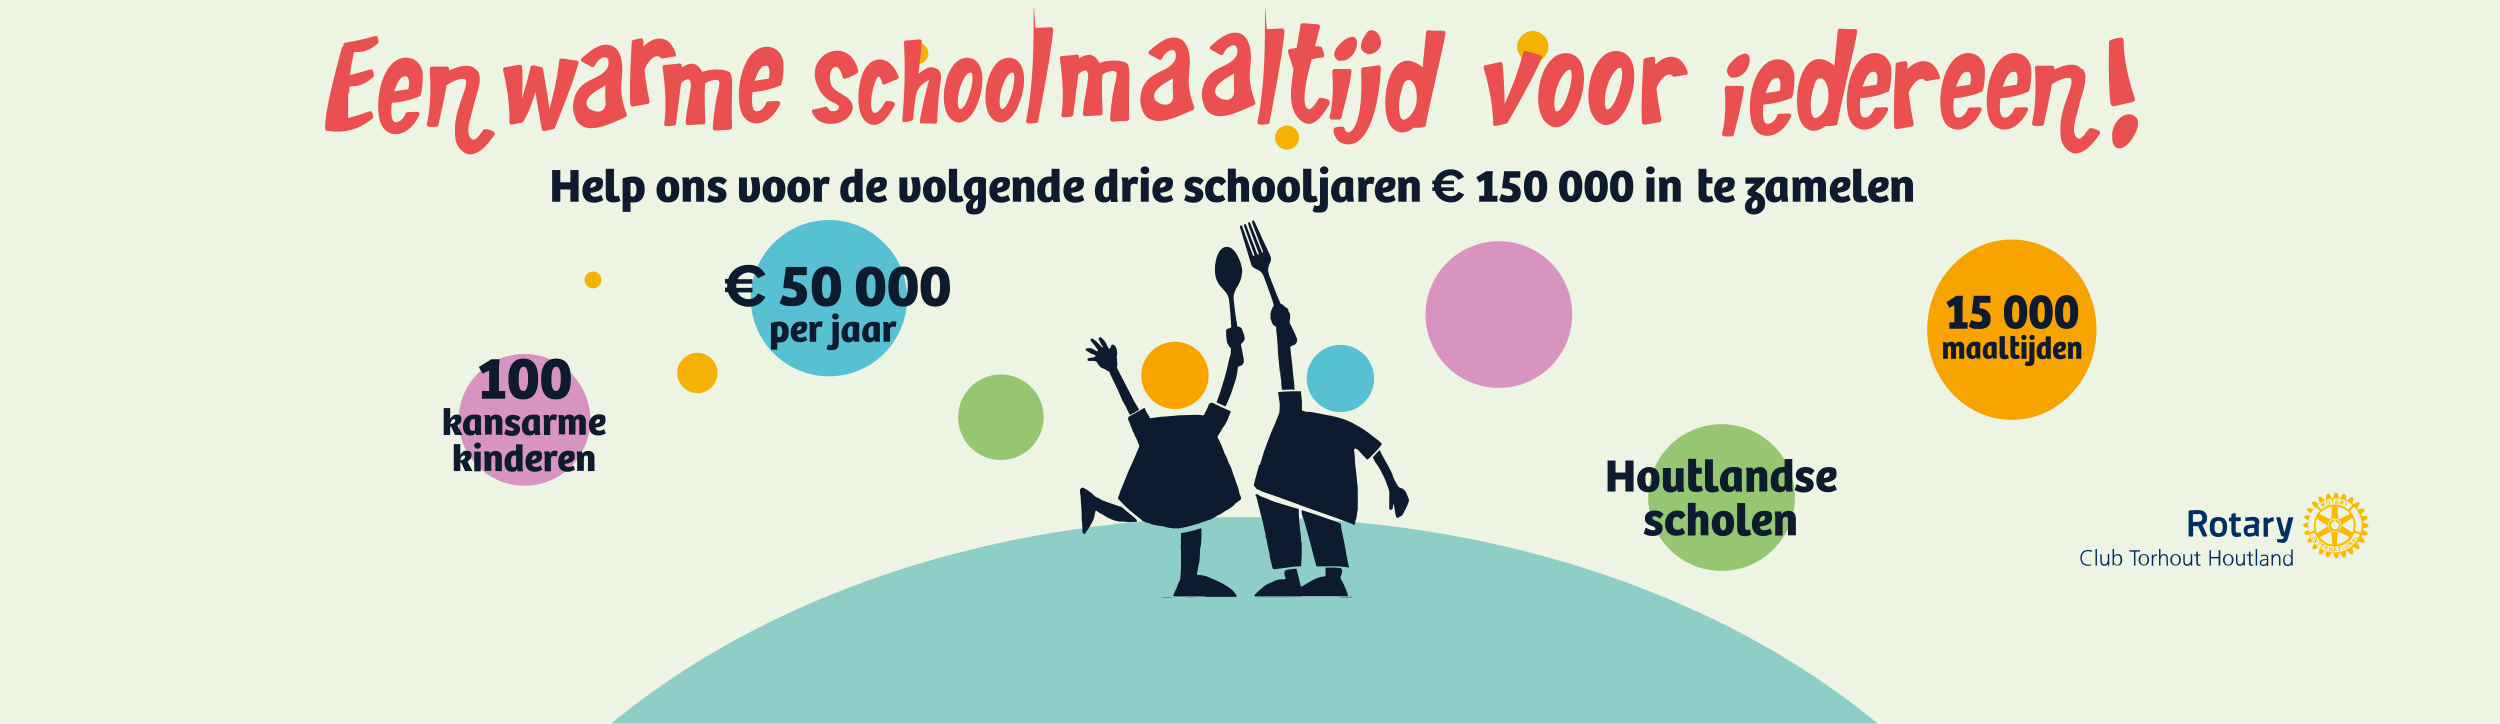 <?xml version="1.0" encoding="UTF-8"?>
<svg xmlns="http://www.w3.org/2000/svg" version="1.1" viewBox="0 0 1039.6 300.9">
  <defs>
    <style>
      .cls-1 {
        fill: #fbba00;
      }

      .cls-2 {
        fill: #d894c1;
      }

      .cls-3 {
        fill: #8fcec7;
      }

      .cls-4 {
        fill-rule: evenodd;
      }

      .cls-4, .cls-5 {
        fill: #ea5050;
      }

      .cls-6 {
        isolation: isolate;
      }

      .cls-7 {
        fill: #edf4e4;
      }

      .cls-8 {
        fill: #96c671;
      }

      .cls-9 {
        fill: #003063;
      }

      .cls-10 {
        fill: #58c0d3;
      }

      .cls-11 {
        fill: #0e1b2f;
      }

      .cls-12 {
        fill: #f6b204;
      }

      .cls-13 {
        fill: #f7a400;
      }
    </style>
  </defs>
  <!-- Generator: Adobe Illustrator 28.6.0, SVG Export Plug-In . SVG Version: 1.2.0 Build 709)  -->
  <g>
    <g id="Laag_1">
      <rect class="cls-7" x="-1.6" y="-75.6" width="1043.5" height="531.3"/>
      <path class="cls-2" d="M245.5,174.6c0,15.1-12.3,27.4-27.4,27.4s-27.4-12.3-27.4-27.4,12.3-27.4,27.4-27.4,27.4,12.3,27.4,27.4"/>
      <g class="cls-6">
        <g class="cls-6">
          <path class="cls-11" d="M203.4,162.6v-8.5l-2.7,1.3-1.6-2.8,5.2-3.2h3.5l-.3,3.1v10.1h2.6v3.2h-9.7v-3.2h2.8Z"/>
          <path class="cls-11" d="M223.8,157.5c0,6.1-2.3,8.6-6.3,8.6s-6.1-2.6-6.1-8.5,2.5-8.5,6.3-8.5,6.1,2.5,6.1,8.4ZM219.6,157.5c0-3.9-.8-5-1.9-5s-2,1.2-2,5.2.8,4.9,1.9,4.9,2-1.1,2-5.2Z"/>
          <path class="cls-11" d="M237.4,157.5c0,6.1-2.3,8.6-6.3,8.6s-6.1-2.6-6.1-8.5,2.5-8.5,6.3-8.5,6.1,2.5,6.1,8.4ZM233.2,157.5c0-3.9-.8-5-1.9-5s-2,1.2-2,5.2.8,4.9,1.9,4.9,2-1.1,2-5.2Z"/>
        </g>
      </g>
      <g class="cls-6">
        <g class="cls-6">
          <path class="cls-11" d="M187.6,177.4c0,0-.3,0-.4,0v3.5h-2.7v-11.2h2.7v4.6h0c.5-1.1,1.4-1.9,2.7-1.9s2,.6,2,1.9-.9,2.1-1.7,2.6l2.1,4h-3.1l-1.6-3.6ZM188.7,174.3c-.7,0-1.3,1-1.4,2,1.1,0,2-.7,2-1.4s-.2-.6-.6-.6Z"/>
        </g>
        <g class="cls-6">
          <path class="cls-11" d="M200,179.2l.2,1.7h-2.3v-.8c-.1,0-.2,0-.2,0-.5.8-1.2,1-2.1,1-2.5,0-3.1-2-3.1-4s1.4-4.7,4.4-4.7,1.8.1,3.1.6v6.1ZM197.4,174.4c-.2,0-.5-.1-.7-.1-1,0-1.4,1.3-1.4,2.6s.2,2.3,1.2,2.3,1-.5,1-.9v-3.9Z"/>
          <path class="cls-11" d="M201.7,180.9v-6.6l-.2-1.7h2.2l.2.9c.5-.7,1.3-1.1,2.4-1.1,1.6,0,2.6.9,2.6,2.8v5.6h-2.7v-5.2c0-.7,0-1.3-.7-1.3s-1,.5-1,1.2v5.2h-2.7Z"/>
          <path class="cls-11" d="M210.4,178.4c.6.4,1.7.8,2.4.8s.8-.2.8-.6-.5-.6-1-.8c-1.3-.4-2.5-.9-2.5-2.6s1.4-2.7,3.2-2.7,2.4.5,3.2,1.2l-1.2,1.5c-.7-.5-1.4-.8-1.9-.8s-.7.2-.7.6.5.7,1.1.9c1.2.4,2.5.9,2.5,2.6s-1.3,2.8-3.3,2.8-2.8-.5-3.3-.9l.7-1.9Z"/>
          <path class="cls-11" d="M224.5,179.2l.2,1.7h-2.3v-.8c-.1,0-.2,0-.2,0-.5.8-1.2,1-2.1,1-2.5,0-3.1-2-3.1-4s1.4-4.7,4.4-4.7,1.8.1,3.1.6v6.1ZM221.8,174.4c-.2,0-.5-.1-.7-.1-1,0-1.4,1.3-1.4,2.6s.2,2.3,1.2,2.3,1-.5,1-.9v-3.9Z"/>
          <path class="cls-11" d="M228.9,180.9h-2.7v-6.7l-.2-1.6h2.2l.2,1.1c.4-1,1.2-1.4,1.9-1.4s.9,0,1.3.3l-.4,2.2c-.3-.2-.7-.3-1.2-.3-.7,0-1.2.4-1.2,1.2v5Z"/>
          <path class="cls-11" d="M232.4,180.9v-6.6l-.2-1.7h2.2l.2.9c.5-.7,1.2-1.1,2.2-1.1s1.7.3,2.1,1.1c.5-.7,1.2-1.1,2.2-1.1,1.6,0,2.5.9,2.5,2.8v5.6h-2.7v-5.2c0-.7,0-1.3-.7-1.3s-.9.5-.9,1.2v5.2h-2.7v-5.2c0-.7,0-1.3-.7-1.3s-.9.5-.9,1.2v5.2h-2.7Z"/>
          <path class="cls-11" d="M251.8,174.9c0,2.3-2.6,2.8-4.2,2.9,0,.7.6,1.3,1.6,1.3s1.5-.3,2-.7l.7,1.8c0,0-1.3.9-3.1.9-2.8,0-3.9-1.7-3.9-4.2s1.4-4.6,4.1-4.6,2.8.8,2.8,2.5ZM248.9,174.3c-.8,0-1.3.8-1.4,1.9.9,0,2-.5,2-1.2s-.2-.7-.6-.7Z"/>
        </g>
      </g>
      <g class="cls-6">
        <g class="cls-6">
          <path class="cls-11" d="M191.8,192.4c0,0-.3,0-.4,0v3.5h-2.7v-11.2h2.7v4.6h0c.5-1.1,1.4-1.9,2.7-1.9s2,.6,2,1.9-.9,2.1-1.7,2.6l2.1,4h-3.1l-1.6-3.6ZM192.8,189.4c-.7,0-1.3,1-1.4,2,1.1,0,2-.7,2-1.4s-.2-.6-.6-.6Z"/>
          <path class="cls-11" d="M198.6,184c.9,0,1.4.6,1.4,1.3s-.6,1.3-1.4,1.3-1.4-.6-1.4-1.3.5-1.3,1.4-1.3ZM197.2,196v-8.2h2.7v8.2h-2.7Z"/>
          <path class="cls-11" d="M201.5,196v-6.6l-.2-1.7h2.2l.2.9c.5-.7,1.3-1.1,2.4-1.1,1.6,0,2.6.9,2.6,2.8v5.6h-2.7v-5.2c0-.7,0-1.3-.7-1.3s-1,.5-1,1.2v5.2h-2.7Z"/>
          <path class="cls-11" d="M214.6,187.6v-2.8h2.7v9.4l.2,1.8h-2.3v-.8h-.2c-.4.7-1.1,1-2,1-2.7,0-3.2-2.1-3.2-4,0-2.8,1.5-4.8,4-4.8s.6,0,.8,0ZM214.6,189.5c-.2,0-.4-.1-.6-.1-1.3,0-1.5,1.4-1.5,2.6s.2,2.3,1.1,2.3,1-.5,1-.9v-3.9Z"/>
          <path class="cls-11" d="M225.4,190c0,2.3-2.6,2.8-4.2,2.9,0,.7.6,1.3,1.6,1.3s1.5-.3,2-.7l.7,1.8c0,0-1.3.9-3.1.9-2.8,0-3.9-1.7-3.9-4.2s1.4-4.6,4.1-4.6,2.8.8,2.8,2.5ZM222.5,189.4c-.8,0-1.3.8-1.4,1.9.9,0,2-.5,2-1.2s-.2-.7-.6-.7Z"/>
        </g>
        <g class="cls-6">
          <path class="cls-11" d="M229.2,196h-2.7v-6.7l-.2-1.6h2.2l.2,1.1c.4-1,1.2-1.4,1.9-1.4s.9,0,1.3.3l-.4,2.2c-.3-.2-.7-.3-1.2-.3-.7,0-1.2.4-1.2,1.2v5Z"/>
        </g>
        <g class="cls-6">
          <path class="cls-11" d="M239,190c0,2.3-2.6,2.8-4.2,2.9,0,.7.6,1.3,1.6,1.3s1.5-.3,2-.7l.7,1.8c0,0-1.3.9-3.1.9-2.8,0-3.9-1.7-3.9-4.2s1.4-4.6,4.1-4.6,2.8.8,2.8,2.5ZM236,189.4c-.8,0-1.3.8-1.4,1.9.9,0,2-.5,2-1.2s-.2-.7-.6-.7Z"/>
          <path class="cls-11" d="M240,196v-6.6l-.2-1.7h2.2l.2.9c.5-.7,1.3-1.1,2.4-1.1,1.6,0,2.6.9,2.6,2.8v5.6h-2.7v-5.2c0-.7,0-1.3-.7-1.3s-1,.5-1,1.2v5.2h-2.7Z"/>
        </g>
      </g>
      <path class="cls-3" d="M863.8,460H171.2c0-135.3,155-245,346.3-245s346.3,109.7,346.3,245"/>
      <path class="cls-11" d="M487.9,219.7c-.8-.2-1.8-.1-2.7-.4-1.1-.4-2.3-.6-3.5-.7-1.3-.2-2.6-.4-3.8-1-.2-.1-.5-.2-.8-.2-.4,0-.7-.1-1-.4,0,0-.1-.1-.2-.1-.7,0-1.1-.6-1.5-1-.7-.6-1.5-1.1-2.2-1.7-1.6-1.2-3.1-2.5-4.5-3.9-.7-.8-1.5-1.5-2.2-2.3-.1-.1-.2-.3-.4-.4-.3-.3-.3-.6-.1-.9.4-.8.6-1.7.9-2.5.6-1.6,1.4-3.2,2-4.9.4-1,.8-2,1.2-3,.2-.6.5-1.1.7-1.6.6-1.2,1.1-2.4,1.6-3.5.5-1.1.9-2.2,1.4-3.3.3-.6.5-1.2.8-1.9.2-.4.2-.7,0-1.1-.4-.8-.7-1.7-1.1-2.6-.1-.3-.2-.6-.5-.8,0,0-.1-.1-.1-.2,0-.4-.2-.8-.4-1.1-.7-1.4-1.2-2.9-1.8-4.4-.2-.5-.5-1-.6-1.6,0-.4,0-.7.3-.9.2-.1.4-.3.6-.4.7-.4,1.5-.8,2.2-1.2,1.1-.6,2.2-1.2,3.3-1.9.3-.2.5-.2.6.1.5,1.3,1.2,2.4,1.9,3.5,0,0,0,.1,0,.2.2.3.2.3.6.3,2-.3,3.9-.6,5.9-.7,1.9-.1,3.8-.3,5.7-.5.2,0,.4,0,.6,0,2.1,0,4.1-.2,6.2-.2,1,0,2,0,3,.2.4,0,.5,0,.7-.3.7-1.3,1.4-2.6,1.9-4,.1-.4.3-.6.7-.8.4-.2.7-.2,1.1,0,2.1,1.1,4.3,2,6.5,3,1.1.5,1,.3.6,1.4-.5,1.4-1.1,2.9-1.9,4.2-.3.6-.7,1.2-1.1,1.7-.2.4-.6.7-.7,1.2,0,.1-.1.3-.2.4-.4.4-.7.9-.9,1.4-.1.3-.5.5-.4.8,0,.3.2.6.4.9.3.6.6,1.2.9,1.8.4.9.8,1.8,1.1,2.7.2.6.4,1.2.7,1.8.6,1,1,2.1,1.4,3.2.1.4.3.7.5,1,.4.8.8,1.6,1,2.4.2.9.6,1.8.9,2.7.4,1.1.8,2.3,1.2,3.4.3.9.7,1.7.8,2.6.1.8.4,1.5.7,2.2,0,.2.1.4.2.6.1.3,0,.6-.2.8-.4.3-.7.6-1.1.8-.7.5-1.3.9-1.8,1.6-.2.2-.4.4-.6.5-.7.5-1.4,1-2.2,1.4-.7.4-1.4.8-2,1.3-.3.3-.7.4-1.1.6-.5.2-1,.4-1.5.8-1.2.9-2.6,1.4-4,1.8-.6.2-1.2.4-1.7.6-.8.3-1.6.6-2.4.8-2.3.7-4.7,1.3-7.1,1.7,0,0-.2,0-.3,0-.8,0-1.5,0-2.4.1"/>
      <path class="cls-11" d="M532.1,169.7c.2-1.2,0-2.4-.2-3.6-.2-.9-.2-1.8-.4-2.7,0-.3,0-.4.3-.4.8,0,1.7-.1,2.5-.2.9,0,1.7,0,2.6-.1,1.2,0,2.4,0,3.6,0s.4,0,.5.4c.2,1.4.3,2.7.4,4.1,0,.9,0,1.7,0,2.6,0,.1,0,.3,0,.5,0,.3.2.5.5.6.8.2,1.5.4,2.4.4.4,0,.9,0,1.3.1,1.9.3,3.8.7,5.7,1.1.5.1,1,.2,1.5.3,1.6.2,3.1.7,4.6,1.1,2.2.6,4.3,1.5,6.3,2.7,1.8,1,3.5,2,5.1,3.2,0,0,.2.1.3.2,1.3,1.1,2.7,2.1,4,3.1.5.4,1,.9,1.5,1.4,0,.1.1.2,0,.3-.2.3-.4.5-.6.8-1.5,1.9-3.2,3.6-4.9,5.2,0,0-.1.1-.2.2-.2.1-.3.2-.5,0-.2-.1-.4-.3-.5-.5-.9-1-1.9-1.9-2.7-2.9-.3-.4-.8-.6-1.2-1-.3-.2-.8,0-.9.4,0,.1,0,.3,0,.5.2,1,.2,2,.3,2.9,0,1.9.3,3.8.5,5.7.2,1.3.3,2.6.4,4,0,.8.2,1.5.3,2.3,0,.4,0,.8,0,1.2,0,2.4.1,4.9,0,7.3,0,.3,0,.7,0,1-.2.8-.3,1.6-.4,2.5,0,.5-.2,1-.3,1.5-.2.6-.4,1.3-.5,2,0,.3-.3.4-.5.3-.2,0-.3-.1-.4-.2-4-1.6-8.1-3.1-12.2-4.5-4.7-1.6-9.5-3.3-14.1-5.1-3.5-1.3-7-2.5-10.5-3.7-.6-.2-1.2-.4-1.8-.8-.2-.1-.5-.3-.8-.3-.3,0-.6-.2-.7-.5,0-.2-.2-.4-.4-.5-.3-.1-.4-.4-.6-.7,0,0,0-.2,0-.4.2-.7.4-1.3.5-2,.5-1.8,1-3.6,1.5-5.4,0-.3.1-.6.4-.8.2-.1.2-.4.3-.6.3-1.1.7-2.1,1-3.2.3-1,.5-1.9.9-2.8.8-2,1.5-4.1,2.3-6.1.2-.6.5-1.1.7-1.7,1.1-2.3,2-4.7,2.9-7,.1-.4.2-.7.2-1.1v-1.5"/>
      <path class="cls-11" d="M541.3,225.6v1.7c0,.3,0,.6,0,.9,0,.2,0,.5,0,.7,0,.7,0,1.4,0,2-.1,1.3-.1,2.5-.2,3.8,0,.8,0,.8-.8.8-1.4,0-2.8.2-4.2.4-1.2.2-2.5.3-3.7.5-.8.1-1.6.2-2.4.3-.5,0-.6,0-.8-.5-.2-.5-.3-1-.4-1.5-.3-1.1-.6-2.2-.8-3.3-.1-.5,0-1.1-.2-1.6-.3-.9-.4-1.7-.6-2.6-.1-.7-.3-1.4-.4-2.2,0-.4-.1-.9-.3-1.2-.2-.2-.2-.5-.2-.8,0-.9-.3-1.8-.5-2.7-.1-.5-.2-1-.3-1.4-.3-1.5-.6-3-1.1-4.5-.2-.5-.3-1.1-.4-1.6-.3-1.5-.8-2.9-1.1-4.4,0-.4-.2-.7-.3-1.1,0-.4-.2-.9-.5-1.2-.1-.1,0-.3,0-.4,0-.1.2-.2.4-.2.3,0,.5.1.8.3.7.5,1.5.8,2.3,1.1.4.1.9.3,1.3.5,2.3,1.1,4.7,1.8,7.1,2.5,1.8.5,3.6,1.1,5.4,1.6,0,0,.2,0,.3,0,.2,0,.4.2.4.4,0,.6,0,1.1,0,1.7,0,2.1.3,4.2.5,6.3.2,1.8.5,3.7.5,5.5"/>
      <path class="cls-11" d="M532.2,154.9c0-1.1-.2-2.1-.3-3.1,0-1.1-.2-2.1-.3-3.1,0-.9-.2-1.7-.2-2.6,0-2-.3-4.1-.4-6.1,0-.8-.2-1.7-.3-2.5,0-.4,0-.9,0-1.3,0-.2,0-.4-.3-.5-.1,0-.3-.1-.4-.2-.6-.3-.9-.8-1.1-1.4-.2-.6-.4-1.1-.6-1.7,0-.1,0-.2,0-.4,0-.9,0-1.9.3-2.7.3-.7.5-1.5,1-2.1.1-.2.1-.4,0-.6-.3-1.1-.6-2.1-1-3.2-.8-2.3-1.7-4.6-2.5-6.9-.2-.6-.5-1.2-.7-1.8-.4-.9-1-1.7-1.8-2.2-.2-.2-.5-.3-.7-.4-.4-.2-.7-.3-1.1-.5-.8-.4-1.4-1.1-1.6-1.9-.7-2.4-1.4-4.8-2.1-7.1-.3-1-.6-1.9-.9-2.9-.3-1.1-.7-2.3-1-3.4-.2-.6-.4-1.2-.6-1.9,0-.3,0-.4.2-.6.3-.2.6,0,.7.2.1.2.2.5.3.8,1.3,3.6,2.6,7.1,3.9,10.6.1.3.2.6.4.9,0,.1.1.2.3.2.1,0,.2-.2.2-.4,0-.2-.1-.5-.2-.7-.5-1.3-.9-2.6-1.4-3.8-.5-1.3-.9-2.7-1.4-4-.4-1.1-.8-2.1-1.1-3.1,0-.2-.2-.5-.2-.7,0-.3,0-.5.3-.6s.5,0,.6.3c0,.2.2.4.2.6,1.3,3.5,2.7,7,4,10.5.2.4.3.9.6,1.3,0,0,.2.1.2,0,0,0,.2-.1.2-.2,0-.1,0-.2,0-.4-1.4-3.7-2.7-7.4-4.1-11.2-.1-.3-.2-.7-.3-1.1,0-.3.2-.6.5-.6s.2,0,.3.2c.2.3.3.6.4.9.6,1.5,1.2,3.1,1.8,4.6.8,2,1.6,4.1,2.5,6.1.1.3.2.6.4.8,0,0,.2.1.2,0,0,0,.2-.1.1-.2,0-.2,0-.4-.1-.5-.3-.8-.6-1.6-.9-2.3-1.2-3.1-2.3-6.2-3.5-9.3,0,0,0-.2,0-.3-.1-.4,0-.6.4-.7.2,0,.4,0,.5.3.3.7.7,1.4,1,2.1.5,1.1,1,2.2,1.5,3.3.5,1.2,1.1,2.4,1.6,3.5.3.7.7,1.4,1,2.1.5,1.1,1,2.2,1.5,3.3.4.9.5,1.9,0,2.9-.2.3-.3.6-.4.9-.6,1.2-.6,2.4-.2,3.7,0,.3.2.7.3,1,1,2.6,2,5.2,3,7.7.4,1.1,1,2.2,1.4,3.3.1.3.3.6.7.7.2,0,.5.2.6.4.4.4.9.8,1.4,1.1.5.3.8.6.8,1.3,0,.2.1.3.2.5.4.5.6,1.1.5,1.8,0,.5,0,1.1-.2,1.6,0,.3,0,.6,0,.9,0,.2.1.4.2.5.7,1.4,1.4,2.9,2.1,4.4.2.5.4,1,.6,1.4.6,1.4-.1,2.7-1.4,3.2-.3.1-.7.2-1,.4-.1,0-.2.1-.2.3,0,.2,0,.4,0,.6.1,1.2.3,2.5.4,3.7.2,1.5.4,3.1.5,4.6s.3,3.1.5,4.6c.1,1.2.3,2.5.3,3.7s0,.5-.5.5c-.2,0-.5,0-.7,0-1,0-1.9,0-2.9.1-.2,0-.5,0-.7,0-.4,0-.5,0-.5-.5,0-.6-.1-1.2-.2-1.8,0-.9,0-1.7-.2-2.6-.2-.9-.2-1.7-.2-2.6"/>
      <path class="cls-11" d="M516.4,113.3c.1,1.9-.6,3.6-1.5,5.3-.2.3-.3.5-.5.8-.3.5-.6,1-.8,1.6-.5,1.1-.7,2.2-.6,3.4.2,2,.4,4,.7,6,.2,1.4.4,2.9.7,4.3,0,.2,0,.4,0,.6,0,.3.2.4.5.5.3,0,.5.2.8.3.3,0,.5.3.7.6,0,.2.2.3.2.5.2.6.4,1.1.6,1.7,0,.2.2.4.2.6.4,1.5.2,1.9-.9,3.2-.5.2-.5.6-.4,1,.4,1.9.8,3.9,1.1,5.8,0,.3,0,.6,0,.8,0,1-.7,1.7-1.6,1.9-.6.1-.9.4-.9,1.1-.2,2.4-.8,4.6-1.6,6.9-.3.8-.5,1.6-.8,2.4-.7,2.1-1.6,4.1-2.5,6.1-.1.3-.2.3-.5.2-1-.5-2.1-.9-3.1-1.4-.3-.1-.3-.2-.2-.6,1.3-3.2,2.2-6.4,3.2-9.7.6-1.9,1.1-3.9,1.5-5.9.2-1.2.5-2.4.9-3.5.3-1,.3-2,.2-3,0-.1,0-.2-.2-.3-.5-.4-.8-1-1.1-1.5-.3-.5-.4-1-.4-1.5-.1-1.2-.3-2.4-.2-3.6,0-1,0-1,1-1.3.3-.1.7-.2,1-.5.3-.3,0-.7,0-1.1,0-1.2-.1-2.4-.2-3.5,0-1.2-.2-2.5-.3-3.7-.1-1.2-.2-2.3-.4-3.5-.2-1.2-.8-2.2-1.5-3-.5-.6-1-1.2-1.5-1.7-.6-.7-1.2-1.3-1.6-2.2-.9-1.6-1.2-3.3-1.2-5.1s.1-2.6.4-3.9c.2-1.3.7-2.4,1.3-3.6.3-.5.6-.8,1-1.2.9-1,2.8-1.3,4.1-.4.7.5,1.3,1.1,1.8,1.8,1.2,1.8,2,3.7,2.5,5.8.2.9.3,1.8.3,2.7"/>
      <path class="cls-11" d="M500.9,248h-12.2c-.7,0-.9-.2-.6-.9.2-.6.5-1.2.8-1.8.4-.8.7-1.5.9-2.3.2-.6.5-1.1.8-1.6.1-.2.2-.4.2-.7.1-1.6.3-3.1.3-4.7,0-1.1,0-2.1,0-3.1,0-.4,0-.7,0-1.1,0-.2,0-.4,0-.6,0-.7,0-1.4,0-2.1,0-.1,0-.2,0-.4-.2-1,0-2.1,0-3.1,0-.4,0-.8-.1-1.1,0-.1,0-.1,0-.2.1-.2.1-.5.1-.7,0-.2,0-.5,0-.7,0-1.6-.1-1.2,1.2-1.4,2.1-.4,4.2-.9,6.3-1.6.2,0,.5-.2.7-.2.1,0,.3,0,.3.2,0,0,0,.1,0,.2,0,1.1,0,2.2,0,3.3,0,1.1-.1,2.1-.2,3.1,0,.3-.1.6-.2.9-.2.8-.1,1.6-.2,2.4,0,.5,0,1.1-.1,1.6,0,.1,0,.3,0,.5,0,1.1-.3,2.2-.5,3.3-.2,1-.4,2.1-.6,3.1,0,.2,0,.4,0,.6,0,.1.1.2.2.2.5,0,1.1,0,1.7.1,1,.2,2,.4,2.9.8,2.1.9,4.2,1.8,6.2,2.9,1,.6,2,1.2,2.9,1.9.9.7,1.7,1.6,2.3,2.5,0,.1.2.3.2.4,0,.3,0,.5-.3.5-.3,0-.6,0-.9,0h-11.8Z"/>
      <path class="cls-11" d="M560.8,236.2c-.5-.4-1-.4-1.5-.4-.9-.1-1.8-.2-2.8-.3-.6,0-1.2,0-1.8,0-2.2,0-4.3,0-6.5,0-1,0-.8,0-1-.8-.8-2.9-1.6-5.9-2.3-8.8-.5-2.1-1.1-4.1-1.7-6.2-.4-1.6-.9-3.2-1.5-4.8-.2-.5-.3-.9-.4-1.4-.1-.4,0-.7,0-1.1,0-.2.2-.3.4-.2,1.1.5,2.3.7,3.4,1.1,1.1.4,2.2.7,3.3,1.1,2.6.9,5.2,1.9,7.9,2.8.3,0,.5.2.8.3.3.1.5.3.5.6.1,1.5.4,3,.8,4.5.5,2.3.9,4.6,1.3,6.9.3,1.9.7,3.8,1.1,5.7,0,.4.1.7.1,1.2"/>
      <path class="cls-11" d="M541.2,248h-18.3c-.3,0-.7,0-1,0-.2,0-.3-.2-.2-.4.1-.3.3-.6.6-.8.7-.8,1.5-1.4,2.3-2.1.3-.2.6-.5.8-.7.4-.4.8-.7,1.3-.9,1.3-.6,2.6-1.2,3.9-1.8.8-.3,1.5-.4,2.4-.4.3,0,.7,0,1,0q.8,0,.5-.8c-.2-.4-.3-.9-.4-1.3,0-.3,0-.6,0-.8,0-.4.4-.9.8-1,1.2-.2,2.5-.4,3.7-.5,0,0,.2,0,.3,0,.2,0,.3,0,.3.2,0,.3.2.6.2.9.5,2,1.1,4.1,1.5,6.1,0,.2.2.3.4.2,1.2-.7,2.5-1.4,3.7-2.2,1.5-.9,3-1.5,4.7-1.9.4,0,.7-.1,1.1-.1.3,0,.4-.1.4-.4,0-.1,0-.2,0-.4,0-.8.1-1.6,0-2.4,0-.3,0-.5.4-.5,1,0,2.1,0,3.2,0,.8,0,1.5.1,2.3.2.3,0,.6,0,.8.4.2.4.3.8.2,1.2-.2.7-.3,1.4-.6,2.1-.1.4,0,.7.1,1,.8,1.2,1.4,2.4,1.9,3.7.3.9.8,1.8,1,2.8,0,.3,0,.5-.3.5s-.6,0-.9,0h-18.2"/>
      <path class="cls-11" d="M454.7,148.4c.1,0,.2,0,.4,0,.4,0,.4,0,.4-.2,0-.2,0-.5-.2-.6-.2,0-.4-.1-.5-.2-.9-.2-1.6-.6-2.3-1.1-.2-.2-.5-.3-.7-.4-.2-.1-.4-.3-.3-.6,0-.3.2-.5.6-.5.5,0,1,0,1.6,0,.7.2,1.3.5,1.8.9.1,0,.2.2.4.3.2.1.3.1.5,0,.2-.2.3-.4.1-.6-.4-.6-.8-1.1-1.2-1.6-.5-.6-.9-1.1-1.4-1.7-.1-.1-.2-.2-.3-.4-.2-.3-.1-.6.1-.8.2-.2.5-.2.8,0,1.3.9,2.4,2,3.4,3.1.1.1.2.3.4.4.1,0,.2,0,.3,0,0,0,0-.2,0-.2s0-.2-.1-.2c-.6-.8-1-1.7-1.4-2.5-.1-.2-.2-.4-.2-.6,0-.3,0-.5.3-.6.2-.1.5-.1.7,0,.5.6,1.2,1,1.6,1.7.4.7.8,1.3,1.1,2.1.1.4.3.6.7.8.2,0,.3,0,.4-.1.1-.4.3-.8.4-1.1.2-.4.5-.5.8-.4.4.1.7.4,1,.8.6,1.1.8,2.3.6,3.6,0,.4-.3.9,0,1.4,0,.1,0,.2,0,.4,0,.3,0,.6,0,.8.2.7.2,1.4,0,2.1-.1.2,0,.4,0,.6,2.3,4.4,4.5,8.8,6.8,13.2.6,1.1,1.2,2.2,1.9,3.3.1.2.3.4.4.6.1.2,0,.3-.1.5-.4.2-.9.5-1.3.7-.6.4-1.3.7-2,1.1-.2.1-.4,0-.5-.1-.2-.3-.4-.7-.5-1-.6-1.4-1.3-2.8-2.1-4.1-.2-.3-.4-.6-.5-1-1.3-3.2-2.9-6.4-4.4-9.5-.2-.4-.5-.9-.6-1.4-.1-.5-.4-.9-.9-1-.2,0-.4-.3-.6-.4-.4-.3-.9-.5-1.4-.7-.7-.2-1.3-.6-1.7-1.2-.3-.4-.6-.9-.8-1.3-.1-.2-.3-.3-.5-.4-.5-.1-.9-.2-1.4-.2s-.9,0-1.3,0c-.2,0-.4,0-.5-.1-.2,0-.3-.3-.3-.5s.1-.4.3-.5c0,0,0,0,0,0,.8-.2,1.5-.4,2.3-.3"/>
      <path class="cls-11" d="M468.6,217c0,0-.4,0-.7,0-.7-.1-1.4-.2-2.1-.1-.4,0-.7-.1-1.1-.2-1.2-.1-2.3-.6-3.3-1.1-.8-.3-1.5-.7-2.2-1.2-.4-.3-.8-.5-1.2-.7-.4-.2-.8-.4-1.2-.7-.3-.2-.6-.4-.9-.6-.2-.1-.4,0-.4.2,0,.3-.1.7-.2,1-.2,1.6-.8,3.1-1.6,4.4-.6,1.1-1.2,2.2-2,3.1-.1.2-.2.4-.3.6-.1.2-.3.3-.5.3s-.5-.1-.6-.4c-.1-.3-.2-.6-.2-1,0-.8,0-1.6-.1-2.4,0-.2,0-.5,0-.7-.2-.8-.2-1.7-.2-2.5,0-1.5,0-3-.2-4.5-.1-1-.1-2.1-.2-3.1,0-.9-.1-1.8-.3-2.7,0-.3,0-.6,0-.8,0-.6.4-.9.9-1.1.1,0,.2,0,.4,0,.1,0,.3,0,.4.2.7.4,1.5.8,2.1,1.3.7.4,1.2,1,1.9,1.6.5.5,1,1,1.8,1.1.2,0,.3.2.5.3,1,.7,2.1,1.1,3.3,1.5,1.5.5,3,1,4.6,1.6.2,0,.4.2.6.2.6,0,.9.3,1.3.6,1.2,1.1,2.4,2.1,3.7,3.1.7.5,1.3,1.1,1.9,1.7,0,0,.2.2.2.3.2.3.1.6-.2.7,0,0-.2,0-.3,0-1,0-2,.1-3.3.2"/>
      <path class="cls-11" d="M579.5,209.2c-.2.6-.2,1.3-.3,1.9,0,.2,0,.4-.2.5,0,.2-.3.4-.6.4-.3,0-.6-.1-.7-.4,0-.2,0-.4,0-.5,0-1.4,0-2.9,0-4.4,0-.1,0-.3,0-.5.2-1.1,0-2.1-.4-3.2-.3-.8-.6-1.7-.9-2.5-.5-1.3-1.1-2.6-1.8-3.9-.3-.7-.7-1.3-1.1-2-.3-.6-.7-1.2-1.2-1.8-.6-.8-1-1.7-1.4-2.5,0,0,0-.2,0-.2,0,0,0-.1.1-.1.8-.9,1.6-1.7,2.4-2.6.2-.2.4-.1.5,0,.8,2,2,3.8,3,5.7.6,1.1,1.2,2.2,1.8,3.4.1.2.2.5.3.8.5,1.7,1.3,3.2,2.3,4.7.1.2.2.4.4.5.2.2.4.3.6.4,1.2.2,2,1,2.5,2.1.4.8.7,1.7,1,2.5.2.4,0,.8,0,1.2-.3.9-.7,1.8-1.1,2.6-.4.8-.8,1.5-1.2,2.3-.3.6-.7,1.1-1.3,1.2-.2,0-.3.2-.4.3-.1.1-.3.2-.5.2-.4,0-.7-.1-.8-.5-.1-.4-.2-.9-.3-1.4-.2-1.1-.3-2.3-.6-3.4,0-.3-.2-.6-.2-.9"/>
      <path class="cls-11" d="M522,248.3c1,0,13.3-.1,16.7,0,0,0,.1,0,0,0-.8,0-16.1,0-16.7,0"/>
      <path class="cls-11" d="M538.7,248.3h13.1c-.3,0,0,0-.1,0,0,0,0,0-.1,0-4,0-8,0-12,0h-.8"/>
      <path class="cls-11" d="M563.2,248.3c-.9.1-5.2.2-7.1,0,.8-.1,5.3-.2,7.1,0"/>
      <path class="cls-11" d="M488.6,248.4h-6c1.1-.2,4.1-.2,6,0"/>
      <path class="cls-11" d="M496.9,248.3c-1,.2-3,.1-4.3,0h4.3Z"/>
      <path class="cls-13" d="M871.8,137.1c0,20.7-15.8,37.5-35.2,37.5s-35.2-16.8-35.2-37.5,15.8-37.5,35.2-37.5,35.2,16.8,35.2,37.5"/>
      <path class="cls-8" d="M434,173.5c0,9.8-8,17.8-17.8,17.8s-17.8-8-17.8-17.8,8-17.8,17.8-17.8,17.8,8,17.8,17.8"/>
      <path class="cls-2" d="M653.8,130.8c0,16.8-13.6,30.5-30.5,30.5s-30.5-13.6-30.5-30.5,13.7-30.5,30.5-30.5,30.5,13.6,30.5,30.5"/>
      <path class="cls-10" d="M571.4,157.4c0,7.8-6.3,14-14,14s-14-6.3-14-14,6.3-14,14-14,14,6.3,14,14"/>
      <path class="cls-13" d="M502.6,156.1c0,7.8-6.3,14-14,14s-14-6.3-14-14,6.3-14,14-14,14,6.3,14,14"/>
      <path class="cls-12" d="M540.2,57.2c0,2.8-2.2,5-5,5s-5-2.2-5-5,2.2-5,5-5,5,2.2,5,5"/>
      <path class="cls-12" d="M643.9,19.4c0,3.6-2.9,6.5-6.5,6.5s-6.5-2.9-6.5-6.5,2.9-6.5,6.5-6.5,6.5,2.9,6.5,6.5"/>
      <path class="cls-12" d="M386.1,22.2c0,2.4-2,4.4-4.4,4.4s-4.4-2-4.4-4.4,2-4.4,4.4-4.4,4.4,2,4.4,4.4"/>
      <path class="cls-12" d="M298.4,155.1c0,4.6-3.8,8.4-8.4,8.4s-8.4-3.8-8.4-8.4,3.8-8.4,8.4-8.4,8.4,3.8,8.4,8.4"/>
      <path class="cls-12" d="M250.1,116.4c0,1.9-1.6,3.5-3.5,3.5s-3.5-1.6-3.5-3.5,1.6-3.5,3.5-3.5,3.5,1.6,3.5,3.5"/>
      <path class="cls-10" d="M377.2,124c0,18-14.6,32.5-32.5,32.5s-32.5-14.6-32.5-32.5,14.6-32.5,32.5-32.5,32.5,14.6,32.5,32.5"/>
      <g class="cls-6">
        <g class="cls-6">
          <path class="cls-11" d="M302.8,121.5h-1.3v-1.9h.9c0-.3,0-.5,0-.8s0-.6,0-.9h-.9v-1.9h1.3c1.1-3.6,4.4-5.9,8.5-5.9s5.8,2,7,4.1l-3.1,1.5c-.7-1.4-2.2-2.4-3.9-2.4s-3.7,1.1-4.6,2.8h6.2v1.9h-6.7c0,.3,0,.6,0,.9s0,.5,0,.8h6.7v1.9h-6.2c.9,1.7,2.6,2.8,4.6,2.8s3.2-1.1,3.9-2.4l3.1,1.5c-1.2,2.1-3.3,4.1-7,4.1s-7.4-2.3-8.5-6Z"/>
          <path class="cls-11" d="M326.8,111h8.7v3.4h-5.5l-.3,2.6c3.3.4,5.9,1.9,5.9,5.2s-1.7,5.1-6,5.1-4.1-.6-5.4-1.3l1.3-3.3c1.1.5,2.4,1.1,3.9,1.1s1.9-.6,1.9-1.7c0-2.1-3.5-2.3-5.6-2.3l1.1-8.9Z"/>
          <path class="cls-11" d="M349.8,119c0,6-2.2,8.5-6.2,8.5s-6.1-2.6-6.1-8.4,2.5-8.3,6.2-8.3,6,2.5,6,8.3ZM345.6,119c0-3.8-.8-4.9-1.9-4.9s-1.9,1.2-1.9,5.2.8,4.8,1.9,4.8,1.9-1.1,1.9-5.1Z"/>
          <path class="cls-11" d="M368.2,119c0,6-2.2,8.5-6.2,8.5s-6.1-2.6-6.1-8.4,2.5-8.3,6.2-8.3,6,2.5,6,8.3ZM364.1,119c0-3.8-.8-4.9-1.9-4.9s-1.9,1.2-1.9,5.2.8,4.8,1.9,4.8,1.9-1.1,1.9-5.1Z"/>
          <path class="cls-11" d="M381.7,119c0,6-2.2,8.5-6.2,8.5s-6.1-2.6-6.1-8.4,2.5-8.3,6.2-8.3,6,2.5,6,8.3ZM377.5,119c0-3.8-.8-4.9-1.9-4.9s-1.9,1.2-1.9,5.2.8,4.8,1.9,4.8,1.9-1.1,1.9-5.1Z"/>
          <path class="cls-11" d="M395.1,119c0,6-2.2,8.5-6.2,8.5s-6.1-2.6-6.1-8.4,2.5-8.3,6.2-8.3,6,2.5,6,8.3ZM390.9,119c0-3.8-.8-4.9-1.9-4.9s-1.9,1.2-1.9,5.2.8,4.8,1.9,4.8,1.9-1.1,1.9-5.1Z"/>
        </g>
      </g>
      <g class="cls-6">
        <g class="cls-6">
          <path class="cls-11" d="M323.3,145.4h-2.7v-11.1c1.3-.4,2.7-.6,3.5-.6,2.6,0,3.9,1.4,3.9,4.3s-1.4,4.4-3.6,4.4-.9,0-1.2-.2v3.3ZM323.9,135.7c-.2,0-.4,0-.6,0v4.3c.3.1.5.2.7.2,1.1,0,1.3-1.3,1.3-2.3s-.2-2.4-1.4-2.4Z"/>
          <path class="cls-11" d="M335.6,136.2c0,2.3-2.6,2.8-4.2,2.9,0,.7.6,1.3,1.6,1.3s1.5-.3,2-.7l.7,1.7c0,0-1.3.9-3,.9-2.8,0-3.9-1.7-3.9-4.1s1.4-4.5,4.1-4.5,2.8.8,2.8,2.5ZM332.7,135.6c-.8,0-1.3.8-1.4,1.9.9,0,2-.4,2-1.2s-.2-.7-.6-.7Z"/>
          <path class="cls-11" d="M339.4,142.1h-2.7v-6.6l-.2-1.6h2.2l.2,1.1c.4-1,1.2-1.4,1.9-1.4s.9,0,1.3.3l-.4,2.2c-.3-.2-.7-.3-1.1-.3-.7,0-1.1.4-1.2,1.2v5Z"/>
          <path class="cls-11" d="M346.1,133.9h2.7v8.5c0,1.5-.2,3.2-2.7,3.2s-1.8-.2-2.4-.6l.7-1.8c.3.2.7.3,1,.3.5,0,.8-.3.8-1.2v-8.4ZM347.4,130.3c.8,0,1.4.6,1.4,1.3s-.6,1.3-1.4,1.3-1.4-.6-1.4-1.3.5-1.3,1.4-1.3Z"/>
          <path class="cls-11" d="M357.2,140.4l.2,1.7h-2.3v-.7c-.1,0-.2,0-.2,0-.5.7-1.2,1-2,1-2.4,0-3-2-3-3.9s1.4-4.7,4.3-4.7,1.8.1,3.1.6v6ZM354.6,135.7c-.2,0-.4-.1-.7-.1-1,0-1.4,1.2-1.4,2.6s.2,2.2,1.1,2.2,1-.4,1-.9v-3.8Z"/>
          <path class="cls-11" d="M365.8,140.4l.2,1.7h-2.3v-.7c-.1,0-.2,0-.2,0-.5.7-1.2,1-2,1-2.4,0-3-2-3-3.9s1.4-4.7,4.3-4.7,1.8.1,3.1.6v6ZM363.2,135.7c-.2,0-.4-.1-.7-.1-1,0-1.4,1.2-1.4,2.6s.2,2.2,1.1,2.2,1-.4,1-.9v-3.8Z"/>
          <path class="cls-11" d="M370.1,142.1h-2.7v-6.6l-.2-1.6h2.2l.2,1.1c.4-1,1.2-1.4,1.9-1.4s.9,0,1.3.3l-.4,2.2c-.3-.2-.7-.3-1.1-.3-.7,0-1.1.4-1.2,1.2v5Z"/>
        </g>
      </g>
      <g>
        <path class="cls-8" d="M746.4,206.9c0,16.8-13.6,30.5-30.5,30.5s-30.5-13.6-30.5-30.5,13.6-30.5,30.5-30.5,30.5,13.6,30.5,30.5"/>
        <g class="cls-6">
          <g class="cls-6">
            <path class="cls-11" d="M679.3,191.5v12.9h-3.4v-5h-4.1v5h-3.3v-12.9h3.3v5h4.1v-5h3.4Z"/>
            <path class="cls-11" d="M685.6,194.2c1.6,0,4.5.5,4.5,5s-2.1,5.5-4.8,5.5-4.5-1.7-4.5-5.2,2.6-5.3,4.8-5.3ZM686.8,199.5c0-2-.3-3-1.3-3s-1.3,1-1.3,2.6.2,3.2,1.3,3.2,1.3-1,1.3-2.9Z"/>
            <path class="cls-11" d="M700.1,194.5v8.1l.2,1.9h-2.7v-.9h-.2c-.6.8-1.5,1.2-2.6,1.2-2.2,0-3.3-1.2-3.3-3.5v-6.7h3.3v6.3c0,.9,0,1.5.9,1.5s1.2-.5,1.2-1.3v-6.4h3.2Z"/>
          </g>
          <g class="cls-6">
            <path class="cls-11" d="M705.3,190.9v3.6h2.4v2.5h-2.4v3.9c0,1.1.5,1.3,1.2,1.3s.7-.1,1-.3l.7,2c-.6.4-1.7.7-2.8.7-3.3,0-3.4-1.9-3.4-3.9v-9.9h3.3Z"/>
          </g>
          <g class="cls-6">
            <path class="cls-11" d="M712.3,190.9v10c0,.9.2,1.3.8,1.3s.7-.1,1.1-.3l.7,2.2c-.7.4-1.8.7-2.7.7-3,0-3.2-1.7-3.2-3.6v-10.2h3.2Z"/>
          </g>
          <g class="cls-6">
            <path class="cls-11" d="M724.3,202.3l.2,2.1h-2.8v-.9c-.1,0-.3,0-.3,0-.6.9-1.5,1.2-2.5,1.2-3,0-3.7-2.4-3.7-4.8s1.7-5.7,5.3-5.7,2.2.2,3.8.8v7.4ZM721.1,196.6c-.2,0-.5-.1-.9-.1-1.3,0-1.7,1.5-1.7,3.2s.3,2.7,1.4,2.7,1.2-.5,1.2-1.1v-4.7Z"/>
            <path class="cls-11" d="M726.3,204.4v-7.9l-.2-2h2.7l.2,1.1c.6-.8,1.5-1.4,2.8-1.4,1.9,0,3.1,1.1,3.1,3.4v6.8h-3.3v-6.2c0-.9,0-1.5-.9-1.5s-1.3.6-1.3,1.5v6.3h-3.2Z"/>
            <path class="cls-11" d="M742.1,194.3v-3.4h3.2v11.4l.2,2.1h-2.7l-.2-.9h-.1c-.5.8-1.3,1.2-2.4,1.2-3.3,0-3.8-2.5-3.8-4.8,0-3.4,1.8-5.7,4.9-5.7s.7,0,.9,0ZM742.1,196.6c-.2,0-.5-.1-.8-.1-1.5,0-1.8,1.7-1.8,3.2s.3,2.7,1.4,2.7,1.2-.6,1.2-1.1v-4.7Z"/>
            <path class="cls-11" d="M747.4,201.4c.7.5,2,1,2.9,1s.9-.2.9-.7-.6-.8-1.3-1c-1.5-.5-3.1-1.1-3.1-3.2s1.7-3.3,3.9-3.3,3,.6,3.9,1.5l-1.5,1.9c-.9-.7-1.7-1-2.3-1s-.9.2-.9.7.5.8,1.3,1.1c1.4.5,3,1.1,3,3.1s-1.6,3.3-4,3.3-3.3-.7-3.9-1.1l.8-2.3Z"/>
            <path class="cls-11" d="M763.7,197.2c0,2.8-3.2,3.4-5.1,3.5,0,.9.7,1.6,1.9,1.6s1.8-.4,2.4-.8l.9,2.1c0,0-1.6,1.1-3.7,1.1-3.4,0-4.8-2.1-4.8-5s1.7-5.5,5-5.5,3.4,1,3.4,3ZM760.1,196.5c-1,0-1.6,1-1.7,2.3,1,0,2.4-.5,2.4-1.5s-.3-.8-.8-.8Z"/>
          </g>
        </g>
        <g class="cls-6">
          <g class="cls-6">
            <path class="cls-11" d="M684.6,219.5c.7.5,2,1,2.9,1s.9-.2.9-.7-.6-.8-1.3-1c-1.5-.5-3.1-1.1-3.1-3.2s1.7-3.3,3.9-3.3,3,.6,3.9,1.5l-1.5,1.9c-.9-.7-1.7-1-2.3-1s-.9.2-.9.7.5.8,1.3,1.1c1.4.5,3,1.1,3,3.1s-1.6,3.3-4,3.3-3.3-.7-3.9-1.1l.8-2.3Z"/>
            <path class="cls-11" d="M699.7,219.5l1.1,2.2c-.9.7-2.1,1.1-3.7,1.1-2.9,0-4.7-1.8-4.7-5.1s2.5-5.4,4.8-5.4,2.8.5,3.8,2l-2,1.7c-.5-.6-1-1.1-1.7-1.1-1.1,0-1.7,1-1.7,2.7s.6,2.7,1.9,2.7,1.2-.2,2-.8Z"/>
            <path class="cls-11" d="M701.9,222.6v-13.5h3.2v4.1c.6-.5,1.3-.8,2.2-.8,2,0,3.1,1.1,3.1,3.5v6.7h-3.2v-6.3c0-.9-.2-1.4-.9-1.4s-1.2.6-1.2,1.4v6.4h-3.2Z"/>
            <path class="cls-11" d="M716.6,212.4c1.6,0,4.5.5,4.5,5s-2.1,5.5-4.8,5.5-4.5-1.7-4.5-5.2,2.6-5.3,4.8-5.3ZM717.8,217.7c0-2-.3-3-1.3-3s-1.3,1-1.3,2.6.2,3.2,1.3,3.2,1.3-1,1.3-2.9Z"/>
          </g>
          <g class="cls-6">
            <path class="cls-11" d="M725.7,209.1v10c0,.9.2,1.3.8,1.3s.7-.1,1.1-.3l.7,2.2c-.7.4-1.8.7-2.7.7-3,0-3.2-1.7-3.2-3.6v-10.2h3.2Z"/>
          </g>
          <g class="cls-6">
            <path class="cls-11" d="M736.9,215.4c0,2.8-3.2,3.4-5.1,3.5,0,.9.7,1.6,1.9,1.6s1.8-.4,2.4-.8l.9,2.1c0,0-1.6,1.1-3.7,1.1-3.4,0-4.8-2.1-4.8-5s1.7-5.5,5-5.5,3.4,1,3.4,3ZM733.3,214.6c-1,0-1.6,1-1.7,2.3,1,0,2.4-.5,2.4-1.5s-.3-.8-.8-.8Z"/>
            <path class="cls-11" d="M738.2,222.6v-7.9l-.2-2h2.7l.2,1.1c.6-.8,1.5-1.4,2.8-1.4,1.9,0,3.1,1.1,3.1,3.4v6.8h-3.3v-6.2c0-.9,0-1.5-.9-1.5s-1.3.6-1.3,1.5v6.3h-3.2Z"/>
          </g>
        </g>
      </g>
      <g class="cls-6">
        <g class="cls-6">
          <path class="cls-11" d="M240.6,70.7v13.2h-3.4v-5.1h-4.2v5.1h-3.4v-13.2h3.4v5.1h4.2v-5.1h3.4Z"/>
          <path class="cls-11" d="M250.7,76.6c0,2.9-3.3,3.4-5.2,3.6,0,.9.8,1.6,2,1.6s1.8-.4,2.5-.8l.9,2.2c0,0-1.6,1.1-3.8,1.1-3.5,0-4.9-2.1-4.9-5.1s1.7-5.6,5.1-5.6,3.5,1,3.5,3.1ZM247.1,75.8c-1,0-1.6,1-1.7,2.3,1.1,0,2.5-.6,2.5-1.5s-.3-.8-.8-.8Z"/>
          <path class="cls-11" d="M255.3,70.1v10.2c0,.9.2,1.3.9,1.3s.7-.1,1.1-.3l.7,2.2c-.7.5-1.9.7-2.8.7-3.1,0-3.3-1.7-3.3-3.6v-10.4h3.3Z"/>
          <path class="cls-11" d="M262.2,88.1h-3.3v-13.9c1.6-.6,3.4-.8,4.4-.8,3.2,0,4.8,1.8,4.8,5.3s-1.7,5.5-4.4,5.5-1.1-.1-1.5-.3v4.1ZM263,76c-.2,0-.5,0-.8.1v5.4c.3.2.7.3.9.3,1.3,0,1.6-1.6,1.6-2.8s-.2-3-1.8-3Z"/>
          <path class="cls-11" d="M277.9,73.5c1.6,0,4.6.5,4.6,5.1s-2.2,5.6-4.9,5.6-4.6-1.7-4.6-5.3,2.7-5.5,4.9-5.5ZM279.1,78.9c0-2-.3-3.1-1.3-3.1s-1.3,1.1-1.3,2.7.2,3.3,1.3,3.3,1.3-1,1.3-2.9Z"/>
          <path class="cls-11" d="M283.9,83.9v-8.1l-.2-2h2.8l.2,1.1c.6-.9,1.6-1.4,2.9-1.4,1.9,0,3.2,1.1,3.2,3.5v6.9h-3.3v-6.4c0-.9,0-1.5-.9-1.5s-1.3.6-1.3,1.5v6.4h-3.3Z"/>
          <path class="cls-11" d="M294.7,80.8c.7.5,2.1,1,3,1s1-.2,1-.8-.6-.8-1.3-1c-1.6-.5-3.1-1.1-3.1-3.2s1.7-3.3,4-3.3,3,.6,4,1.5l-1.5,1.9c-.9-.7-1.7-1-2.3-1s-.9.2-.9.7.6.8,1.4,1.1c1.5.5,3.1,1.1,3.1,3.2s-1.6,3.4-4,3.4-3.4-.7-4-1.1l.9-2.3Z"/>
          <path class="cls-11" d="M315.4,73.8c.4,1.3.7,3.1.7,4.6,0,3.8-1.7,5.8-5,5.8s-3.8-1.2-3.8-3.6v-6.8h3.3v6.4c0,1,0,1.4.8,1.4,1.1,0,1.4-1.6,1.4-3.2s-.3-3.3-.7-4.7h3.3Z"/>
          <path class="cls-11" d="M322,73.5c1.6,0,4.6.5,4.6,5.1s-2.2,5.6-4.9,5.6-4.6-1.7-4.6-5.3,2.7-5.5,4.9-5.5ZM323.2,78.9c0-2-.3-3.1-1.3-3.1s-1.3,1.1-1.3,2.7.2,3.3,1.3,3.3,1.3-1,1.3-2.9Z"/>
          <path class="cls-11" d="M332.3,73.5c1.6,0,4.6.5,4.6,5.1s-2.2,5.6-4.9,5.6-4.6-1.7-4.6-5.3,2.7-5.5,4.9-5.5ZM333.5,78.9c0-2-.3-3.1-1.3-3.1s-1.3,1.1-1.3,2.7.2,3.3,1.3,3.3,1.3-1,1.3-2.9Z"/>
          <path class="cls-11" d="M341.7,83.9h-3.3v-8.2l-.3-1.9h2.7l.3,1.4c.5-1.2,1.5-1.7,2.4-1.7s1.1.1,1.6.4l-.5,2.8c-.4-.2-.9-.3-1.4-.3-.9,0-1.4.5-1.4,1.4v6.2Z"/>
          <path class="cls-11" d="M355.4,73.6v-3.4h3.3v11.6l.2,2.2h-2.8l-.2-1h-.1c-.5.8-1.3,1.2-2.5,1.2-3.3,0-3.9-2.6-3.9-4.9,0-3.4,1.8-5.9,5-5.9s.7,0,1,0ZM355.4,76c-.2,0-.5-.1-.8-.1-1.5,0-1.9,1.8-1.9,3.3s.3,2.8,1.4,2.8,1.2-.6,1.2-1.1v-4.8Z"/>
          <path class="cls-11" d="M368.7,76.6c0,2.9-3.3,3.4-5.2,3.6,0,.9.8,1.6,2,1.6s1.8-.4,2.5-.8l.9,2.2c0,0-1.6,1.1-3.8,1.1-3.5,0-4.9-2.1-4.9-5.1s1.7-5.6,5.1-5.6,3.5,1,3.5,3.1ZM365.1,75.8c-1,0-1.6,1-1.7,2.3,1.1,0,2.5-.6,2.5-1.5s-.3-.8-.8-.8Z"/>
          <path class="cls-11" d="M382.1,73.8c.4,1.3.7,3.1.7,4.6,0,3.8-1.7,5.8-5,5.8s-3.8-1.2-3.8-3.6v-6.8h3.3v6.4c0,1,0,1.4.8,1.4,1.1,0,1.4-1.6,1.4-3.2s-.3-3.3-.7-4.7h3.3Z"/>
          <path class="cls-11" d="M388.7,73.5c1.6,0,4.6.5,4.6,5.1s-2.2,5.6-4.9,5.6-4.6-1.7-4.6-5.3,2.7-5.5,4.9-5.5ZM389.9,78.9c0-2-.3-3.1-1.3-3.1s-1.3,1.1-1.3,2.7.2,3.3,1.3,3.3,1.3-1,1.3-2.9Z"/>
        </g>
        <g class="cls-6">
          <path class="cls-11" d="M398,70.1v10.2c0,.9.2,1.3.9,1.3s.7-.1,1.1-.3l.7,2.2c-.7.5-1.9.7-2.8.7-3.1,0-3.3-1.7-3.3-3.6v-10.4h3.3Z"/>
        </g>
        <g class="cls-6">
          <path class="cls-11" d="M401.6,86.3c0-1.4.8-2.5,2.1-3.4-1.6-.2-3-1.8-3-4.2s2.1-5.2,5.2-5.2,2.8.3,4.1.8v7.7c0,.5,0,1.8,0,2.3-.2,3-1.7,4.9-4.7,4.9s-3.6-1.1-3.6-2.9ZM406.7,75.9c-.2,0-.5,0-.8,0-1.4,0-1.8,1.4-1.8,2.8s.1,2.6,1.4,2.6,1.2-.5,1.2-1.4v-3.9ZM405.5,86.8c1,0,1.2-1,1.2-2.9v-1c-1.2.7-2.1,1.8-2.1,2.9s.3,1,.9,1Z"/>
          <path class="cls-11" d="M419.9,76.6c0,2.9-3.3,3.4-5.2,3.6,0,.9.8,1.6,2,1.6s1.8-.4,2.5-.8l.9,2.2c0,0-1.6,1.1-3.8,1.1-3.5,0-4.9-2.1-4.9-5.1s1.7-5.6,5.1-5.6,3.5,1,3.5,3.1ZM416.3,75.8c-1,0-1.6,1-1.7,2.3,1.1,0,2.5-.6,2.5-1.5s-.3-.8-.8-.8Z"/>
          <path class="cls-11" d="M421.2,83.9v-8.1l-.2-2h2.8l.2,1.1c.6-.9,1.6-1.4,2.9-1.4,1.9,0,3.2,1.1,3.2,3.5v6.9h-3.3v-6.4c0-.9,0-1.5-.9-1.5s-1.3.6-1.3,1.5v6.4h-3.3Z"/>
          <path class="cls-11" d="M437.3,73.6v-3.4h3.3v11.6l.2,2.2h-2.8l-.2-1h-.1c-.5.8-1.3,1.2-2.5,1.2-3.3,0-3.9-2.6-3.9-4.9,0-3.4,1.8-5.9,5-5.9s.7,0,1,0ZM437.3,76c-.2,0-.5-.1-.8-.1-1.5,0-1.9,1.8-1.9,3.3s.3,2.8,1.4,2.8,1.2-.6,1.2-1.1v-4.8Z"/>
          <path class="cls-11" d="M450.7,76.6c0,2.9-3.3,3.4-5.2,3.6,0,.9.8,1.6,2,1.6s1.8-.4,2.5-.8l.9,2.2c0,0-1.6,1.1-3.8,1.1-3.5,0-4.9-2.1-4.9-5.1s1.7-5.6,5.1-5.6,3.5,1,3.5,3.1ZM447,75.8c-1,0-1.6,1-1.7,2.3,1.1,0,2.5-.6,2.5-1.5s-.3-.8-.8-.8Z"/>
          <path class="cls-11" d="M461.3,73.6v-3.4h3.3v11.6l.2,2.2h-2.8l-.2-1h-.1c-.5.8-1.3,1.2-2.5,1.2-3.3,0-3.9-2.6-3.9-4.9,0-3.4,1.8-5.9,5-5.9s.7,0,1,0ZM461.3,76c-.2,0-.5-.1-.8-.1-1.5,0-1.9,1.8-1.9,3.3s.3,2.8,1.4,2.8,1.2-.6,1.2-1.1v-4.8Z"/>
          <path class="cls-11" d="M470,83.9h-3.3v-8.2l-.3-1.9h2.7l.3,1.4c.5-1.2,1.5-1.7,2.4-1.7s1.1.1,1.6.4l-.5,2.8c-.4-.2-.9-.3-1.4-.3-.9,0-1.4.5-1.4,1.4v6.2Z"/>
          <path class="cls-11" d="M476.1,69.2c1.1,0,1.8.7,1.8,1.6s-.7,1.6-1.8,1.6-1.8-.7-1.8-1.6.7-1.6,1.8-1.6ZM474.4,83.9v-10.1h3.3v10.1h-3.3Z"/>
          <path class="cls-11" d="M487.7,76.6c0,2.9-3.3,3.4-5.2,3.6,0,.9.8,1.6,2,1.6s1.8-.4,2.5-.8l.9,2.2c0,0-1.6,1.1-3.8,1.1-3.5,0-4.9-2.1-4.9-5.1s1.7-5.6,5.1-5.6,3.5,1,3.5,3.1ZM484,75.8c-1,0-1.6,1-1.7,2.3,1.1,0,2.5-.6,2.5-1.5s-.3-.8-.8-.8Z"/>
          <path class="cls-11" d="M493,80.8c.7.5,2.1,1,3,1s1-.2,1-.8-.6-.8-1.3-1c-1.6-.5-3.1-1.1-3.1-3.2s1.7-3.3,4-3.3,3,.6,4,1.5l-1.5,1.9c-.9-.7-1.7-1-2.3-1s-.9.2-.9.7.6.8,1.4,1.1c1.5.5,3.1,1.1,3.1,3.2s-1.6,3.4-4,3.4-3.4-.7-4-1.1l.9-2.3Z"/>
          <path class="cls-11" d="M508.4,80.8l1.2,2.2c-.9.7-2.2,1.2-3.7,1.2-3,0-4.8-1.8-4.8-5.3s2.5-5.5,4.9-5.5,2.9.5,3.9,2.1l-2,1.7c-.5-.7-1-1.2-1.7-1.2-1.1,0-1.7,1-1.7,2.7s.7,2.8,2,2.8,1.3-.2,2.1-.8Z"/>
          <path class="cls-11" d="M510.6,83.9v-13.8h3.3v4.2c.6-.5,1.3-.9,2.3-.9,2.1,0,3.2,1.2,3.2,3.6v6.9h-3.3v-6.4c0-.9-.2-1.5-.9-1.5s-1.2.6-1.2,1.4v6.5h-3.3Z"/>
          <path class="cls-11" d="M525.6,73.5c1.6,0,4.6.5,4.6,5.1s-2.2,5.6-4.9,5.6-4.6-1.7-4.6-5.3,2.7-5.5,4.9-5.5ZM526.9,78.9c0-2-.3-3.1-1.3-3.1s-1.3,1.1-1.3,2.7.2,3.3,1.3,3.3,1.3-1,1.3-2.9Z"/>
          <path class="cls-11" d="M536,73.5c1.6,0,4.6.5,4.6,5.1s-2.2,5.6-4.9,5.6-4.6-1.7-4.6-5.3,2.7-5.5,4.9-5.5ZM537.2,78.9c0-2-.3-3.1-1.3-3.1s-1.3,1.1-1.3,2.7.2,3.3,1.3,3.3,1.3-1,1.3-2.9Z"/>
          <path class="cls-11" d="M545.3,70.1v10.2c0,.9.2,1.3.9,1.3s.7-.1,1.1-.3l.7,2.2c-.7.5-1.9.7-2.8.7-3.1,0-3.3-1.7-3.3-3.6v-10.4h3.3Z"/>
          <path class="cls-11" d="M548.9,73.8h3.3v10.6c0,1.9-.2,4-3.3,4s-2.2-.3-3.1-.8l.8-2.3c.4.2.9.4,1.3.4.6,0,1-.4,1-1.5v-10.4ZM550.6,69.2c1.1,0,1.8.7,1.8,1.6s-.7,1.6-1.8,1.6-1.7-.7-1.7-1.6.7-1.6,1.8-1.6Z"/>
          <path class="cls-11" d="M562.8,81.8l.2,2.1h-2.8v-.9c-.1,0-.3,0-.3,0-.6.9-1.5,1.2-2.6,1.2-3,0-3.8-2.4-3.8-4.9s1.8-5.8,5.4-5.8,2.2.2,3.8.8v7.5ZM559.5,76c-.2,0-.6-.1-.9-.1-1.3,0-1.7,1.5-1.7,3.2s.3,2.8,1.4,2.8,1.2-.6,1.2-1.1v-4.8Z"/>
        </g>
        <g class="cls-6">
          <path class="cls-11" d="M568.2,83.9h-3.3v-8.2l-.3-1.9h2.7l.3,1.4c.5-1.2,1.5-1.7,2.4-1.7s1.1.1,1.6.4l-.5,2.8c-.4-.2-.9-.3-1.4-.3-.9,0-1.4.5-1.4,1.4v6.2Z"/>
        </g>
        <g class="cls-6">
          <path class="cls-11" d="M580.2,76.6c0,2.9-3.2,3.4-5.2,3.6,0,.9.8,1.6,2,1.6s1.8-.4,2.5-.8l.9,2.2c0,0-1.6,1.1-3.8,1.1-3.5,0-4.9-2.1-4.9-5.1s1.7-5.6,5.1-5.6,3.5,1,3.5,3.1ZM576.6,75.8c-1,0-1.6,1-1.7,2.3,1.1,0,2.5-.6,2.5-1.5s-.3-.8-.8-.8Z"/>
          <path class="cls-11" d="M581.5,83.9v-8.1l-.2-2h2.8l.2,1.1c.6-.9,1.6-1.4,2.9-1.4,1.9,0,3.2,1.1,3.2,3.5v6.9h-3.3v-6.4c0-.9,0-1.5-.9-1.5s-1.3.6-1.3,1.5v6.4h-3.3Z"/>
          <path class="cls-11" d="M596.6,79.4h-1v-1.5h.7c0-.2,0-.4,0-.6s0-.5,0-.7h-.7v-1.5h1c.9-2.9,3.5-4.7,6.7-4.7s4.6,1.6,5.5,3.2l-2.4,1.2c-.6-1.1-1.7-1.9-3.1-1.9s-3,.9-3.6,2.2h4.9v1.5h-5.3c0,.2,0,.5,0,.7s0,.4,0,.6h5.3v1.5h-4.9c.7,1.3,2,2.2,3.7,2.2s2.6-.8,3.1-1.9l2.4,1.2c-1,1.6-2.6,3.3-5.5,3.3s-5.9-1.8-6.7-4.7Z"/>
          <path class="cls-11" d="M617.2,81.4v-6.6l-2.1,1.1-1.2-2.2,4.1-2.5h2.8l-.2,2.4v7.8h2.1v2.5h-7.6v-2.5h2.2Z"/>
          <path class="cls-11" d="M625.3,71.2h6.9v2.7h-4.3l-.2,2.1c2.6.3,4.7,1.5,4.7,4.1s-1.3,4.1-4.7,4.1-3.3-.5-4.3-1l1-2.6c.8.4,1.9.9,3.1.9s1.5-.5,1.5-1.4c0-1.7-2.8-1.8-4.4-1.8l.9-7Z"/>
          <path class="cls-11" d="M643.4,77.4c0,4.8-1.8,6.7-4.9,6.7s-4.8-2-4.8-6.6,2-6.6,4.9-6.6,4.8,1.9,4.8,6.5ZM640.1,77.5c0-3-.6-3.9-1.5-3.9s-1.5.9-1.5,4.1.6,3.8,1.5,3.8,1.5-.8,1.5-4Z"/>
          <path class="cls-11" d="M658,77.4c0,4.8-1.8,6.7-4.9,6.7s-4.8-2-4.8-6.6,2-6.6,4.9-6.6,4.8,1.9,4.8,6.5ZM654.7,77.5c0-3-.6-3.9-1.5-3.9s-1.5.9-1.5,4.1.6,3.8,1.5,3.8,1.5-.8,1.5-4Z"/>
          <path class="cls-11" d="M668.6,77.4c0,4.8-1.8,6.7-4.9,6.7s-4.8-2-4.8-6.6,2-6.6,4.9-6.6,4.8,1.9,4.8,6.5ZM665.3,77.5c0-3-.6-3.9-1.5-3.9s-1.5.9-1.5,4.1.6,3.8,1.5,3.8,1.5-.8,1.5-4Z"/>
          <path class="cls-11" d="M679.2,77.4c0,4.8-1.8,6.7-4.9,6.7s-4.8-2-4.8-6.6,2-6.6,4.9-6.6,4.8,1.9,4.8,6.5ZM675.9,77.5c0-3-.6-3.9-1.5-3.9s-1.5.9-1.5,4.1.6,3.8,1.5,3.8,1.5-.8,1.5-4Z"/>
          <path class="cls-11" d="M686.3,69.2c1.1,0,1.8.7,1.8,1.6s-.7,1.6-1.8,1.6-1.8-.7-1.8-1.6.7-1.6,1.8-1.6ZM684.7,83.9v-10.1h3.3v10.1h-3.3Z"/>
          <path class="cls-11" d="M690,83.9v-8.1l-.2-2h2.8l.2,1.1c.6-.9,1.6-1.4,2.9-1.4,1.9,0,3.2,1.1,3.2,3.5v6.9h-3.3v-6.4c0-.9,0-1.5-.9-1.5s-1.3.6-1.3,1.5v6.4h-3.3Z"/>
        </g>
        <g class="cls-6">
          <path class="cls-11" d="M709.6,70.1v3.6h2.5v2.6h-2.5v4c0,1.1.5,1.4,1.2,1.4s.7-.1,1.1-.3l.7,2.1c-.6.4-1.7.7-2.8.7-3.4,0-3.5-2-3.5-3.9v-10.1h3.3Z"/>
          <path class="cls-11" d="M721.3,76.6c0,2.9-3.2,3.4-5.2,3.6,0,.9.8,1.6,2,1.6s1.8-.4,2.5-.8l.9,2.2c0,0-1.6,1.1-3.8,1.1-3.5,0-4.9-2.1-4.9-5.1s1.7-5.6,5.1-5.6,3.5,1,3.5,3.1ZM717.7,75.8c-1,0-1.6,1-1.7,2.3,1.1,0,2.5-.6,2.5-1.5s-.3-.8-.8-.8Z"/>
          <path class="cls-11" d="M733.9,75.6l-4,4,1.1.5c2,.9,3,2.3,3,4.2,0,.5,0,1-.1,1.4-.5,2.3-2.5,3.5-4.6,3.5s-3.7-1.2-3.7-3.2,1-3.1,2.9-4.2c-.6-.3-1.2-.6-1.8-.8v-1.7l3-2.9h-3.9v-2.6h8.1v1.8ZM729.5,86.7c.9,0,1.4-.9,1.4-2s-.2-1.3-.7-1.7c-1,.6-1.7,1.5-1.7,2.6s.3,1.2,1.1,1.2Z"/>
          <path class="cls-11" d="M743.4,81.8l.2,2.1h-2.8v-.9c-.1,0-.3,0-.3,0-.6.9-1.5,1.2-2.6,1.2-3,0-3.8-2.4-3.8-4.9s1.8-5.8,5.4-5.8,2.2.2,3.8.8v7.5ZM740.2,76c-.2,0-.6-.1-.9-.1-1.3,0-1.7,1.5-1.7,3.2s.3,2.8,1.4,2.8,1.2-.6,1.2-1.1v-4.8Z"/>
          <path class="cls-11" d="M745.5,83.9v-8.1l-.2-2h2.7l.2,1.1c.6-.8,1.4-1.4,2.7-1.4s2.1.4,2.6,1.3c.6-.8,1.4-1.3,2.7-1.3,1.9,0,3.1,1.1,3.1,3.5v6.9h-3.3v-6.4c0-.9-.1-1.5-.9-1.5s-1.1.6-1.1,1.5v6.4h-3.3v-6.4c0-.9,0-1.5-.9-1.5s-1.1.6-1.1,1.5v6.4h-3.3Z"/>
          <path class="cls-11" d="M769.4,76.6c0,2.9-3.3,3.4-5.2,3.6,0,.9.8,1.6,2,1.6s1.8-.4,2.5-.8l.9,2.2c0,0-1.6,1.1-3.8,1.1-3.5,0-4.9-2.1-4.9-5.1s1.7-5.6,5.1-5.6,3.5,1,3.5,3.1ZM765.7,75.8c-1,0-1.6,1-1.7,2.3,1.1,0,2.5-.6,2.5-1.5s-.3-.8-.8-.8Z"/>
          <path class="cls-11" d="M774,70.1v10.2c0,.9.2,1.3.9,1.3s.7-.1,1.1-.3l.7,2.2c-.7.5-1.9.7-2.8.7-3.1,0-3.3-1.7-3.3-3.6v-10.4h3.3Z"/>
          <path class="cls-11" d="M785.3,76.6c0,2.9-3.2,3.4-5.2,3.6,0,.9.8,1.6,2,1.6s1.8-.4,2.5-.8l.9,2.2c0,0-1.6,1.1-3.8,1.1-3.5,0-4.9-2.1-4.9-5.1s1.7-5.6,5.1-5.6,3.5,1,3.5,3.1ZM781.6,75.8c-1,0-1.6,1-1.7,2.3,1.1,0,2.5-.6,2.5-1.5s-.3-.8-.8-.8Z"/>
          <path class="cls-11" d="M786.6,83.9v-8.1l-.2-2h2.8l.2,1.1c.6-.9,1.6-1.4,2.9-1.4,1.9,0,3.2,1.1,3.2,3.5v6.9h-3.3v-6.4c0-.9,0-1.5-.9-1.5s-1.3.6-1.3,1.5v6.4h-3.3Z"/>
        </g>
      </g>
      <g class="cls-6">
        <g class="cls-6">
          <path class="cls-11" d="M812.7,134v-7.1l-2.1,1.1-1.2-2.3,4.1-2.7h2.8l-.2,2.6v8.4h2.1v2.7h-7.6v-2.7h2.2Z"/>
          <path class="cls-11" d="M820.8,123h6.9v2.9h-4.4l-.2,2.2c2.6.3,4.7,1.6,4.7,4.4s-1.3,4.3-4.8,4.3-3.3-.5-4.3-1.1l1-2.7c.8.4,1.9.9,3.1.9s1.5-.5,1.5-1.5c0-1.8-2.8-2-4.4-2l.9-7.5Z"/>
          <path class="cls-11" d="M843,129.7c0,5.1-1.8,7.1-4.9,7.1s-4.8-2.2-4.8-7.1,2-7,4.9-7,4.8,2.1,4.8,7ZM839.7,129.7c0-3.2-.6-4.1-1.5-4.1s-1.5,1-1.5,4.4.6,4.1,1.5,4.1,1.5-.9,1.5-4.3Z"/>
          <path class="cls-11" d="M853.6,129.7c0,5.1-1.8,7.1-4.9,7.1s-4.8-2.2-4.8-7.1,2-7,4.9-7,4.8,2.1,4.8,7ZM850.3,129.7c0-3.2-.6-4.1-1.5-4.1s-1.5,1-1.5,4.4.6,4.1,1.5,4.1,1.5-.9,1.5-4.3Z"/>
          <path class="cls-11" d="M864.2,129.7c0,5.1-1.8,7.1-4.9,7.1s-4.8-2.2-4.8-7.1,2-7,4.9-7,4.8,2.1,4.8,7ZM860.9,129.7c0-3.2-.6-4.1-1.5-4.1s-1.5,1-1.5,4.4.6,4.1,1.5,4.1,1.5-.9,1.5-4.3Z"/>
        </g>
      </g>
      <g class="cls-6">
        <g class="cls-6">
          <path class="cls-11" d="M808,149.2v-5.5l-.2-1.4h1.7v.7c.5-.6,1-.9,1.9-.9s1.3.3,1.7.9c.4-.5.9-.9,1.7-.9,1.2,0,2,.7,2,2.4v4.7h-2.1v-4.3c0-.6,0-1-.6-1s-.7.4-.7,1v4.3h-2.1v-4.3c0-.6,0-1-.6-1s-.7.4-.7,1v4.3h-2.1Z"/>
          <path class="cls-11" d="M823.5,147.7v1.4c.1,0-1.6,0-1.6,0v-.6c0,0-.2,0-.2,0-.4.6-1,.8-1.6.8-1.9,0-2.4-1.6-2.4-3.3s1.1-3.9,3.4-3.9,1.4.1,2.4.5v5.1ZM821.4,143.8c-.1,0-.4,0-.6,0-.8,0-1.1,1-1.1,2.2s.2,1.9.9,1.9.8-.4.8-.8v-3.2Z"/>
          <path class="cls-11" d="M830.3,147.7v1.4c.1,0-1.6,0-1.6,0v-.6c0,0-.2,0-.2,0-.4.6-1,.8-1.6.8-1.9,0-2.4-1.6-2.4-3.3s1.1-3.9,3.4-3.9,1.4.1,2.4.5v5.1ZM828.2,143.8c-.1,0-.4,0-.6,0-.8,0-1.1,1-1.1,2.2s.2,1.9.9,1.9.8-.4.8-.8v-3.2Z"/>
        </g>
        <g class="cls-6">
          <path class="cls-11" d="M833.7,139.8v6.9c0,.6.1.9.5.9s.4,0,.7-.2l.5,1.5c-.4.3-1.2.5-1.8.5-1.9,0-2.1-1.2-2.1-2.5v-7.1h2.1Z"/>
        </g>
        <g class="cls-6">
          <path class="cls-11" d="M838,139.8v2.4h1.6v1.8h-1.6v2.7c0,.7.3.9.8.9s.5,0,.7-.2l.5,1.4c-.4.3-1.1.5-1.8.5-2.1,0-2.2-1.3-2.2-2.7v-6.9h2.1Z"/>
          <path class="cls-11" d="M841.6,139.2c.7,0,1.1.5,1.1,1.1s-.5,1.1-1.1,1.1-1.1-.5-1.1-1.1.4-1.1,1.1-1.1ZM840.6,149.2v-6.9h2.1v6.9h-2.1ZM843.9,142.3h2.1v7.2c0,1.3-.1,2.7-2.1,2.7s-1.4-.2-1.9-.5l.5-1.5c.3.1.6.2.8.2.4,0,.6-.3.6-1v-7ZM845,139.2c.7,0,1.1.5,1.1,1.1s-.5,1.1-1.1,1.1-1.1-.5-1.1-1.1.4-1.1,1.1-1.1Z"/>
          <path class="cls-11" d="M850.7,142.2v-2.3h2.1v9.3c.1,0-1.6,0-1.6,0v-.6h-.2c-.3.6-.8.8-1.6.8-2.1,0-2.5-1.8-2.5-3.3,0-2.3,1.2-4,3.2-4s.5,0,.6,0ZM850.7,143.8c-.1,0-.3,0-.5,0-1,0-1.2,1.2-1.2,2.2s.2,1.9.9,1.9.8-.4.8-.7v-3.2Z"/>
          <path class="cls-11" d="M859.1,144.2c0,1.9-2.1,2.3-3.3,2.4,0,.6.5,1.1,1.2,1.1s1.2-.3,1.6-.6l.6,1.5c0,0-1,.8-2.4.8-2.2,0-3.1-1.4-3.1-3.5s1.1-3.8,3.2-3.8,2.2.7,2.2,2.1ZM856.8,143.7c-.6,0-1,.7-1.1,1.6.7,0,1.6-.4,1.6-1s-.2-.5-.5-.5Z"/>
          <path class="cls-11" d="M860,149.2v-5.5l-.2-1.4h1.7v.7c.5-.6,1.1-.9,2-.9,1.2,0,2,.7,2,2.4v4.7h-2.1v-4.3c0-.6,0-1-.6-1s-.8.4-.8,1v4.3h-2.1Z"/>
        </g>
      </g>
      <path class="cls-9" d="M945.2,215.1c-.8,0-1.6.5-2.1.9v-.5c0-.2-.1-.3-.3-.3h-1.2c-.2,0-.3.1-.3.3v7.4c0,.2.1.3.3.3h1.2c.2,0,.3-.1.3-.3v-5.1c.3-.2,1.1-.9,2.1-1,.2,0,.3-.1.3-.3v-1.1c0,0,0-.2,0-.2,0,0-.1,0-.2,0M935.7,219.7c-.7,0-1.1.4-1.1,1s.1,1,.8,1,2-.3,2-.3v-1.8h-1.8ZM939.3,217.6v5.3c0,0,0,.2,0,.2,0,0-.2,0-.2,0-.6,0-.9-.3-1.2-.5,0,0-1.4.6-2.6.6s-2.3-.9-2.3-2.6.8-2.3,2.7-2.4l2-.2v-.5c0-.6-.4-1-1-1s-2.1.1-2.8.2c0,0-.2,0-.2,0s0-.1,0-.2v-1c0-.1,0-.3.2-.3.6,0,2.1-.3,3-.3,1.8,0,2.7.9,2.7,2.7M914,213.8h-.7c-.7,0-1.2,0-1.4.1v3.1c.4,0,1,0,2,0,1.2,0,1.9-.6,1.9-1.6s-.5-1.7-1.8-1.7M917.8,222.7c0,0,0,.2,0,.3,0,0-.2.1-.2.1h-1.4c-.1,0-.2,0-.3-.2l-1.8-4.1c-.9,0-1.7,0-2.1,0v4c0,.2-.1.3-.3.3h-1.3c-.2,0-.3-.1-.3-.3v-10.2c0-.1.1-.3.3-.3,1.6-.2,2.9-.2,3.4-.2h.2c3.1,0,3.8,1.8,3.8,3.4s-.6,2.2-1.9,2.8l1.9,4.4h0ZM953.3,215.2c0,0-.1-.1-.2-.1h-1.2c-.1,0-.3,0-.3.2l-1.6,6h-.1l-1.6-6c0-.1-.2-.2-.3-.2h-1.2c0,0-.2,0-.2.1,0,0,0,.2,0,.3l1.8,6.7c0,.3.4.9,1,.9h.3c0,.1,0,.2,0,.3h0c0,.4-.2.8-1.1.8h-1.5c0,0-.2,0-.2,0s0,.1,0,.2v.8c0,.1.1.3.3.3.4.1,1.3.2,2,.3h0c1.1,0,1.9-.7,2.3-2.2.5-1.7,1-3.9,1.4-5.5.2-.7.3-1.3.5-1.8l.2-.9c0,0,0-.2,0-.3M924.3,219.1c0-1.8-.5-2.5-1.7-2.5s-1.7.6-1.7,2.5.3,2.6,1.7,2.6,1.7-.9,1.7-2.6M926.1,219.1c0,2.9-1.1,4.2-3.6,4.2s-3.6-1.3-3.6-4.2,1.1-4.1,3.6-4.1,3.6,1.3,3.6,4.1M931.9,221.8v1c0,.1,0,.3-.2.3-.4,0-1,.2-1.4.2-1.8,0-2.4-.7-2.4-3v-3.5h-.7c-.2,0-.3-.1-.3-.3v-1c0-.2.1-.3.3-.3h.7v-1.2c0-.1,0-.3.2-.3l1.2-.3c0,0,.2,0,.3,0,0,0,.1.1.1.2v1.5h1.8c.2,0,.3.1.3.3v1c0,.2-.1.3-.3.3h-1.8v3.3c0,1.1,0,1.5.8,1.5s.8,0,1,0c.2,0,.3.1.3.3"/>
      <path class="cls-1" d="M965.6,209.4h0c0,0,.2.4.2.4l.4-.2s0,0,0-.1c0-.2-.1-.4-.3-.3-.1,0-.2.1-.4.2M965.2,209.5v-.2c.2-.2.4-.3.7-.4.3-.2.8.2.7.6,0,0,0,.1,0,.2l.6.5c-.1,0-.2.1-.4.2l-.6-.4-.3.2.3.6c-.1,0-.2.1-.4.2l-.8-1.4h0ZM973.7,227.1l.6,1.7c.1,0,.2,0,.3-.1l-.6-1.7c-.2,0-.2,0-.4.1M971.4,228.7v-.3c-.1,0-.3-.4-.3-.4v.4c-.1,0-.2.4-.2.4h.5s0,0,0,0ZM971.6,228.4l.4.9c-.1,0-.2,0-.3,0v-.3c-.1,0-.9,0-.9,0v.3c-.2,0-.3,0-.5,0l.3-1,.2-.7h0s.4,0,.4,0h0s.3.8.3.8h0ZM973.5,208.8h.4c.1.2.2,0,.2-.2s0-.1-.1-.1c-.2,0-.2,0-.4-.1v.3c0,0-.1.2-.1.2h0ZM973.3,209.8c-.1,0-.2,0-.4-.1l.3-1,.2-.7c.3,0,.6.2.9.3.2,0,.2.2.3.4,0,.3-.1.6-.4.6v.8c0,0-.1,0-.3-.1v-.7c0,0-.4-.1-.4-.1l-.2.6h0ZM967.9,227.5s0,0,0-.1l-.4-.2v.3c0,0-.1.1-.1.1h0l.4.2c.1,0,.2,0,.3-.2,0,0,0,0,0-.1M968.2,227.5h0c0,.3-.2.6-.5.6v.8c0,0-.2,0-.3-.1v-.8h-.4c0-.1-.3.5-.3.5-.1,0-.2,0-.3-.1l.4-.8h0c0-.1.3-.8.3-.8l.8.3c.2,0,.3.2.3.4M973.3,227.3c-.5.1-.9.2-1.4.3v.3c.2,0,.4,0,.6,0l.3,1.4h.4c0,0-.3-1.5-.3-1.5.2,0,.4-.1.6-.1v-.3c0,0,0,0,0,0ZM975.2,210.6l.4-.7,1-.5c-.1,0-.2-.1-.3-.2l-.7.3v-.8c-.3,0-.4-.1-.5-.2l.2,1.1-.4.7.3.2h0ZM979.1,211c-.2-.2-.4-.2-.5,0l-1.2,1.2c-.2.2-.2.4,0,.6,1.8,2,2.6,4.5,2,7.6,0,.2.1.4.3.4l1.7.5c.2,0,.4,0,.4-.3.9-3.8-.3-7.6-2.6-10M981,222.2l-1.7-.6c0,0-.3,0-.4.3-1.3,3.2-4.5,5.4-8.1,5.4s-6.8-2.2-8.1-5.5c0-.2-.3-.2-.4-.2l-1.7.6c-.2,0-.3.2-.2.4,1.6,4.2,5.7,7.1,10.4,7.1s8.8-3,10.4-7.1c0-.2,0-.4-.2-.4M960.4,221.3l1.7-.5c.2,0,.3-.2.3-.4-.6-3.1.2-5.6,2-7.6.2-.1.2-.4,0-.6l-1.2-1.2c-.1-.1-.3-.1-.5,0-2.3,2.4-3.5,6.2-2.6,10,0,.2.2.3.4.3M977,213.6c0,0,0-.2-.1-.3-1.3-1.4-2.7-2.2-4.6-2.6,0,0-.2,0-.3,0s-.1.2,0,.4l.3,4.3c0,.2,0,.3.2.4.1,0,.3,0,.4,0l3.9-1.9c.1,0,.3-.1.3-.3h0M977.8,221.3c.1,0,.2.2.4.1,0,0,.2-.1.2-.3.5-1.9.5-3.4,0-5.3,0-.1,0-.2-.2-.3,0,0-.2,0-.4.1l-3.6,2.4c-.1,0-.2.2-.2.4s0,.3.2.4l3.6,2.4h0ZM972,226.3c0,0,.2,0,.3,0,1.9-.5,3.2-1.2,4.5-2.6,0,0,.2-.2.1-.3,0-.1-.1-.2-.3-.3l-3.9-1.9c-.2,0-.3,0-.4,0s-.2.2-.2.4l-.3,4.3c0,.1,0,.3,0,.4M970.8,221.3c1.5,0,2.8-1.2,2.8-2.8s-1.2-2.8-2.8-2.8c-1.5,0-2.8,1.3-2.8,2.8s1.2,2.8,2.8,2.8M964.7,223.5c0,0,0,.2.2.3,1.3,1.4,2.7,2.2,4.6,2.6.1,0,.2,0,.3,0s.1-.2,0-.4l-.3-4.3c0-.2,0-.3-.2-.4s-.3,0-.4,0l-3.9,1.9c-.1,0-.3.1-.3.3h0M964.6,213.6c0,.1.2.2.3.3l3.9,1.9c.2,0,.3,0,.4,0,.1,0,.2-.2.2-.4l.3-4.3c0-.2,0-.3,0-.4,0,0-.2,0-.3,0-1.9.4-3.2,1.2-4.6,2.6-.1.1-.2.2-.1.3M963.9,215.8c-.1,0-.3-.2-.4-.1,0,0-.2.1-.2.3-.5,1.9-.5,3.4,0,5.3,0,.1,0,.2.2.3,0,0,.2,0,.4-.1l3.6-2.4c.1,0,.2-.2.2-.3s0-.3-.2-.4l-3.6-2.4h0ZM963.8,210.3l1.2,1.3c.2.2.3.1.6,0,1.5-1.1,3.3-1.8,5.3-1.8s3.9.7,5.3,1.8c.2.2.4.2.6,0l1.2-1.3c.1-.1.1-.3-.1-.6-1.9-1.5-4.3-2.4-7-2.4s-5,.9-6.9,2.4c-.2.2-.2.4-.1.5M984.9,218.5c0,.2,0,.3,0,.5h0s0,0,0,0c-.6.4-1.4.6-2.1.6,0,.1,0,.8-.1.9.7.2,1.4.6,1.9,1.1h0c0,.3-.1.7-.2.9h0s0,0,0,0c-.7.2-1.5.2-2.2,0,0,0-.3.7-.3.8.7.4,1.2,1,1.5,1.6h0c-.1.3-.3.6-.5.8h0s0,0,0,0c-.7,0-1.5-.2-2.1-.6,0,0-.5.7-.6.8.5.5.9,1.2,1.1,1.9h0c-.2.3-.4.6-.6.7h0s0,0,0,0c-.7-.2-1.4-.6-1.9-1.1,0,0-.6.5-.7.6.4.6.6,1.4.6,2.1h0c0,0,0,.1,0,.1-.2.2-.5.4-.8.5h0c-.6-.4-1.2-.9-1.6-1.6,0,0-.8.3-.9.4,0,.4.2.7.2,1.1,0,.4,0,.8-.2,1.1h0s0,0,0,0c-.2,0-.6.2-.9.2h0c-.5-.5-.9-1.2-1.1-1.9,0,0-.8.1-.9.1,0,.8-.2,1.5-.6,2.1h0s0,0,0,0c-.2,0-.6,0-.9,0h0c-.3-.6-.6-1.4-.6-2.2,0,0-.8-.1-1-.1-.2.7-.6,1.4-1.1,1.9h0s0,0,0,0c-.3,0-.6-.1-.9-.2h0c0-.4-.2-.8-.2-1.1s0-.7.2-1.1c0,0-.7-.3-.8-.3-.4.7-1,1.2-1.6,1.6h0s0,0,0,0c-.2-.1-.6-.3-.8-.5h0c0-.8.2-1.5.6-2.2,0,0-.7-.5-.8-.6-.5.5-1.2.9-1.9,1.1h0c-.2-.2-.5-.4-.6-.7h0c.2-.8.6-1.5,1.1-2,0,0-.5-.7-.6-.8-.7.4-1.5.6-2.1.6h0c-.2-.2-.4-.6-.5-.8h0s0,0,0,0c.3-.6.9-1.2,1.6-1.6,0-.1-.3-.8-.4-.9-.7.2-1.5.2-2.2,0h0c0-.3-.2-.6-.2-.9h0s0,0,0,0c.5-.5,1.2-.9,1.9-1.1,0-.1-.1-.9-.1-.9-.8,0-1.5-.2-2.2-.6h0c0-.2,0-.3,0-.5s0-.3,0-.4h0s0,0,0,0c.6-.4,1.4-.6,2.2-.6,0-.1.1-.8.1-.9-.7-.2-1.4-.6-1.9-1.1h0c0-.3.1-.7.2-.9h0s0,0,0,0c.7-.2,1.5-.2,2.2,0,0,0,.3-.7.3-.8-.7-.4-1.2-1-1.6-1.6h0s0,0,0,0c.1-.2.3-.6.5-.8h0s0,0,0,0c.7,0,1.5.2,2.1.6,0,0,.5-.7.6-.8-.5-.6-.9-1.2-1.1-1.9h0c.2-.3.5-.6.7-.7h0s0,0,0,0c.7.2,1.4.6,1.9,1.1,0,0,.6-.5.7-.5-.4-.6-.6-1.4-.6-2.1h0c0-.1,0-.1,0-.1.2-.2.5-.4.8-.4h0s0,0,0,0c.6.3,1.2.9,1.6,1.6,0,0,.8-.3.9-.4,0-.4-.2-.7-.1-1.1,0-.4,0-.8.2-1.1h0s0,0,0,0c.2,0,.6-.2.9-.2h0c.5.5.9,1.2,1.1,1.9,0,0,.8-.1.9-.1,0-.8.2-1.5.6-2.1h0s0,0,0,0c.3,0,.7,0,.9,0h0c.4.6.6,1.4.6,2.2.1,0,.8.1.9.1.2-.7.6-1.4,1.1-1.9h0s0,0,0,0c.3,0,.7.1.9.2h0c0,.4.2.8.2,1.1s0,.8-.2,1.1c0,0,.8.3.9.4.4-.6,1-1.2,1.6-1.6h0s0,0,0,0c.2.1.6.3.8.5h0c0,.8-.2,1.6-.6,2.2,0,0,.7.5.7.6.5-.5,1.2-.9,1.9-1.1h0s0,0,0,0c.2.1.5.4.6.6h0c-.2.7-.6,1.4-1.1,2,0,0,.5.7.6.7.7-.4,1.5-.6,2.1-.6h0c.2.2.4.6.5.8h0s0,0,0,0c-.3.6-.9,1.2-1.6,1.6,0,.1.3.8.4.9.7-.2,1.5-.2,2.2,0h0c0,.3.2.7.2.9h0s0,0,0,0c-.5.5-1.2.9-1.9,1.1,0,.1,0,.8.1.9.8,0,1.5.2,2.1.6h0c0,.2,0,.3,0,.5M977,225.2l.7.8-1.2-.4c0,0-.2.1-.3.2l1.1,1.4c0,0,.2-.2.3-.2l-.7-.9,1.2.4c0,0,.2-.2.3-.3l-1.2-1.3c0,0-.1.2-.2.2M976.2,227.3c0-.1,0-.2,0-.3-.2-.3-.5-.4-.8-.2-.2.1-.3.3-.3.5s0,.2,0,.3c0,0,0,0,0,0,.2.2.5.2.7.1,0,0,.1,0,.2-.1,0-.1.1-.2.1-.4M976.4,226.8c0,.1.1.3.1.4,0,.1,0,.2,0,.4,0,.2-.2.3-.4.4-.4.2-1,.1-1.2-.3,0,0,0,0,0,0,0-.1,0-.2,0-.4,0-.3.2-.6.4-.8.4-.2,1-.1,1.2.3M978.2,224.5l.2.3.2.3.3-.3h0c0,0-.7-.3-.7-.3h0ZM978,224.1l1.8.6c0,0,0,.1-.1.1,0,0,0,0,0,.1h-.3c0-.1-.5.5-.5.5l.2.3c0,0-.2.2-.2.3l-.7-1.2-.3-.4.3-.3h0ZM980,223.8l-1.3-.7-.2.3,1.5.9.6-1.1h-.3c0-.1-.4.6-.4.6h0ZM969.8,227.6v1.1c-.1,0-.7-1.2-.7-1.2-.1,0-.2,0-.3,0l-.4,1.7c.1,0,.2,0,.4,0l.2-1.1.5,1.2c.1,0,.2,0,.4,0l.2-1.8c0,0-.2,0-.3,0M969.7,208l.2,1.4h.4s-.2-1.5-.2-1.5h.6s0-.4,0-.4c-.6,0-.9,0-1.5.2v.3s.6,0,.6,0h0ZM971.4,208.8c.2,0,.4,0,.5,0v-.4c0,0-.2-.4-.2-.4l-.2.4-.2.3ZM971.2,209.4h-.4l.4-.9.4-.8h.4s.2.8.2.8l.3,1.1c-.1,0-.2,0-.4,0v-.3c-.4,0-.6,0-.8,0l-.2.3h0ZM967.5,209c0,.3.3.5.6.5.3,0,.5-.3.5-.6,0,0,0,0,0,0,0-.3-.3-.5-.6-.5-.3,0-.5.3-.5.6h0ZM967.2,209h0c0-.5.3-.9.8-.9.5,0,.9.3,1,.8h0c0,.5-.3.9-.8,1-.5,0-.9-.3-1-.8M970.9,220.2c.9,0,1.7-.8,1.7-1.7s-.5-1.4-1.3-1.6c0,0,0-.4,0-.4h-.8s0,.4,0,.4c-.7.2-1.2.9-1.2,1.6s.8,1.7,1.7,1.7M970.8,221.1c-1.4,0-2.5-1.1-2.5-2.5s1.1-2.5,2.5-2.5,2.5,1.1,2.5,2.5-1.1,2.5-2.5,2.5M965.9,226.5c.2.1.5.3.7.4l.2-.3c-.4-.2-.7-.4-1-.6l-1,1.5c.4.2.7.5,1.1.7l.2-.3-.8-.5.3-.4.5.3.2-.2c-.2,0-.3-.2-.5-.3l.2-.3h0ZM963.9,224.4l-.8.7.4-1.2c0-.1-.1-.2-.2-.3l-1.5,1c0,.1.2.2.2.3l.9-.6-.4,1.2c0,0,.2.2.2.3l1.4-1.2c0,0-.2-.1-.2-.2M962.9,222.9l-1.5.9c0,.1.1.2.2.3l1.5-.9c0-.1-.1-.2-.2-.3M964.8,225.7l-.9,1.1-.3-.2,1-1.1c-.2-.1-.3-.3-.4-.4l.2-.2c.4.4.7.6,1.1,1l-.2.2c-.2-.1-.3-.2-.5-.4"/>
      <g>
        <path class="cls-9" d="M869.7,229.5c-.4-.2-1-.3-1.4-.3-1.7,0-2.6,1.2-2.6,2.8s.9,2.8,2.6,2.8,1.1,0,1.4-.3v.5c-.3.2-1,.3-1.4.3-2,0-3.2-1.3-3.2-3.3s1.2-3.3,3.2-3.3,1.1,0,1.5.2v.6Z"/>
        <rect class="cls-9" x="871.4" y="228.3" width=".6" height="6.9"/>
        <path class="cls-9" d="M877.1,234.1c0,.4,0,.7,0,1.1h-.6v-.8h0c-.2.4-.5.9-1.5.9s-1.6-.8-1.6-1.8v-3h.6v2.8c0,.9.3,1.4,1.1,1.4s1.4-.9,1.4-1.7v-2.6h.6v3.6h0Z"/>
        <path class="cls-9" d="M880.4,230.9c-1,0-1.4,1.1-1.4,2s.4,2,1.4,2,1.4-1,1.4-2-.3-2-1.4-2M878.5,228.3h.6v3h0c0-.2.5-.9,1.5-.9,1.4,0,1.9,1,1.9,2.4s-.6,2.4-1.9,2.4-1.1-.3-1.5-.9h0v.7h-.6v-6.9h0Z"/>
        <polygon class="cls-9" points="885.5 228.8 885.5 229.4 887.4 229.4 887.4 235.2 888 235.2 888 229.4 889.9 229.4 889.9 228.8 885.5 228.8"/>
        <path class="cls-9" d="M891.5,234.8c1,0,1.5-.9,1.5-2s-.5-2-1.5-2-1.5.9-1.5,2,.5,2,1.5,2M891.5,230.4c1.5,0,2.2,1.2,2.2,2.4s-.7,2.4-2.2,2.4-2.2-1.2-2.2-2.4.7-2.4,2.2-2.4"/>
        <path class="cls-9" d="M894.8,231.6c0-.5,0-.7,0-1h.6v.9h0c.2-.5.6-1,1.2-1s.3,0,.4,0v.6c-.1,0-.3,0-.4,0-.9,0-1.2,1-1.2,1.9v2.3h-.6v-3.6h0Z"/>
        <path class="cls-9" d="M897.8,228.3h.6v3h0c.2-.5.8-.9,1.5-.9,1.2,0,1.6.8,1.6,2v2.8h-.6v-2.8c0-.8-.2-1.5-1.1-1.5s-1.4,1-1.4,1.8v2.5h-.6v-6.9h0Z"/>
        <path class="cls-9" d="M904.7,234.8c1,0,1.5-.9,1.5-2s-.5-2-1.5-2-1.5.9-1.5,2,.5,2,1.5,2M904.7,230.4c1.5,0,2.2,1.2,2.2,2.4s-.7,2.4-2.2,2.4-2.2-1.2-2.2-2.4.7-2.4,2.2-2.4"/>
        <path class="cls-9" d="M911.6,234.1c0,.4,0,.7,0,1.1h-.6v-.8h0c-.2.4-.5.9-1.5.9s-1.6-.8-1.6-1.8v-3h.6v2.8c0,.9.3,1.4,1.1,1.4s1.4-.9,1.4-1.7v-2.6h.6v3.6h0Z"/>
        <path class="cls-9" d="M915.1,231h-1.1v3c0,.4.2.8.6.8s.4,0,.5-.1v.5c-.1,0-.4.1-.7.1-1,0-1.1-.7-1.1-1.5v-2.7h-.9v-.5h.9v-1.1l.6-.2v1.3h1.1v.5h0Z"/>
        <polygon class="cls-9" points="922.6 228.8 922.6 231.6 919.4 231.6 919.4 228.8 918.8 228.8 918.8 235.2 919.4 235.2 919.4 232.2 922.6 232.2 922.6 235.2 923.3 235.2 923.3 228.8 922.6 228.8"/>
        <path class="cls-9" d="M926.6,234.8c1,0,1.5-.9,1.5-2s-.5-2-1.5-2-1.5.9-1.5,2,.5,2,1.5,2M926.6,230.4c1.5,0,2.2,1.2,2.2,2.4s-.7,2.4-2.2,2.4-2.2-1.2-2.2-2.4.7-2.4,2.2-2.4"/>
        <path class="cls-9" d="M933.5,234.1c0,.4,0,.7,0,1.1h-.6v-.8h0c-.2.4-.5.9-1.5.9s-1.6-.8-1.6-1.8v-3h.6v2.8c0,.9.3,1.4,1.1,1.4s1.4-.9,1.4-1.7v-2.6h.6v3.6h0Z"/>
        <path class="cls-9" d="M937,231h-1.1v3c0,.4.2.8.6.8s.4,0,.5-.1v.5c-.1,0-.4.1-.7.1-1,0-1.1-.7-1.1-1.5v-2.7h-.9v-.5h.9v-1.1l.6-.2v1.3h1.1v.5h0Z"/>
        <rect class="cls-9" x="938" y="228.3" width=".6" height="6.9"/>
        <path class="cls-9" d="M942.7,232.9h-.2c-1,0-2.2.1-2.2,1.1s.4.8,1,.8c1.3,0,1.4-1.2,1.4-1.7v-.3ZM942.7,234.5h0c-.3.6-.9.9-1.5.9-1.3,0-1.5-.9-1.5-1.3,0-1.6,1.7-1.6,2.9-1.6h.1v-.2c0-.8-.3-1.2-1.1-1.2s-.9.1-1.4.4v-.6c.4-.2,1-.3,1.4-.3,1.2,0,1.6.5,1.6,1.7v2.1c0,.4,0,.7,0,1h-.6v-.8h0Z"/>
        <path class="cls-9" d="M944.6,231.6c0-.4,0-.7,0-1.1h.6v.8h0c.2-.4.5-.9,1.5-.9s1.6.8,1.6,1.8v3h-.6v-2.8c0-.9-.3-1.5-1.1-1.5s-1.4.9-1.4,1.7v2.6h-.6v-3.6h0Z"/>
        <path class="cls-9" d="M951.4,234.8c1,0,1.4-1.1,1.4-2s-.4-2-1.4-2-1.4,1-1.4,2,.3,2,1.4,2M953.4,235.2h-.6v-.7h0c-.3.6-.8.9-1.5.9-1.3,0-1.9-1.1-1.9-2.4s.5-2.4,1.9-2.4,1.4.7,1.5.9h0v-3h.6v6.9h0Z"/>
      </g>
      <g>
        <g>
          <path class="cls-5" d="M647.2,46.3c-.1,0-.2-.2-.3-.3-.2-.4-.4-1.1-.5-1.9-.3-4.1,1-8.6,2.8-11.7.9-1.5,1.8-2.6,2.6-3.1.4-.3.7-.3.9-.3.2,0,.3,0,.5.3,0,0,.2.2.2.6.4,1.6,0,5-1.1,8.5-1,3.3-2.4,6.2-3.8,7.4-.4.3-.7.4-.9.5-.3,0-.4,0-.5,0M644.9,52.5c1.2.5,2.3.5,3.5.2,1.7-.4,3.3-1.6,4.6-3.2,2.2-2.6,3.9-6.3,4.8-10.2,1-3.9,1.2-8,.4-11.2-.5-1.8-1.3-3.4-2.7-4.5-1.1-.9-2.4-1.4-4-1.5-2,0-3.9.6-5.4,1.8-3.1,2.5-5.2,7-6,11.7-.9,4.8-.6,10,1.3,13.4.8,1.5,2,2.8,3.6,3.4"/>
          <path class="cls-5" d="M668.2,45.5c-.1,0-.2-.2-.3-.3-.2-.4-.4-1.1-.5-1.9-.3-4.1,1-8.6,2.8-11.7.9-1.5,1.8-2.6,2.6-3.1.4-.3.7-.3.9-.3.2,0,.3,0,.5.3,0,0,.2.2.2.6.4,1.6,0,5-1.1,8.5-1,3.3-2.4,6.2-3.8,7.4-.4.3-.7.4-.9.5-.3,0-.4,0-.5,0M665.8,51.6c1.2.5,2.3.5,3.5.2,1.7-.4,3.3-1.6,4.6-3.2,2.2-2.6,3.9-6.3,4.8-10.2,1-3.9,1.2-8,.4-11.2-.5-1.8-1.3-3.4-2.7-4.5-1.1-.9-2.4-1.4-4-1.5-2,0-3.9.6-5.4,1.8-3.1,2.5-5.2,7-6,11.7-.9,4.8-.6,10,1.3,13.4.8,1.5,2,2.8,3.6,3.4"/>
          <path class="cls-5" d="M701.1,31.1c-.1,0-.2,0-.3,0-1.4.3-3,.6-4.4.8-.3,0-.7,0-.9-.3-.3-.4-.6-.6-1-.6-.5,0-1.2,0-2,.6-1.3.9-2.8,2.7-3.7,5.1.5,4.4,1.2,8.7,2.1,13,0,.3,0,.5-.2.7s-.4.4-.6.4c-1.8.3-4.5.8-6.1,1.1-.3,0-.5,0-.8-.2-.2-.2-.3-.4-.4-.7-.2-2.5-.4-9.2.6-26,0-.4.3-.7.7-.8,1-.3,2.1-.5,3.2-.6.3,0,.5,0,.7.3.2.2.3.5.3.7,0,.7,0,1.1-.1,2.3l.6-.5c1.5-1.3,3-2.2,4.6-2.6,1-.2,2-.3,3,0,1,.2,1.9.7,2.7,1.5,1.2,1.1,2,2.7,2.7,4.7,0,.3,0,.5,0,.8-.1.2-.4.4-.6.4"/>
          <path class="cls-5" d="M641.2,24c-1,2.5-4.3,9.6-14.2,26.9-.1.2-.4.4-.6.5-1.1.2-3,.7-4.4,1-.3,0-.6,0-.8-.2-.2-.2-.3-.5-.3-.7,0-3.2-.3-11-3.9-23.1,0-.2,0-.5,0-.8s.4-.4.6-.4c1.8-.4,4.4-1,6-1.4.3,0,.5,0,.8.1.2.2.4.4.4.7.5,3.4.8,11.6.9,16.6,2.6-5.8,5-11.5,7.8-21.4,0-.2.2-.5.5-.6s.5-.1.7,0c1.8.6,4.3,1.3,5.9,1.7.3,0,.5.2.6.5s.1.5,0,.8"/>
        </g>
        <g>
          <path class="cls-4" d="M247.6,46.3c-1-.2-2-.7-2.6-1.2-.4-.3-.7-.7-.8-.9-.4-.9-.4-1.7-.1-2.4.7-2.2,3.7-4,6.8-5.8.3-.2.6-.4.9-.5-.2,3.7-.1,5.6,0,6.8,0,1.2.1,1.4-.3,2.3-.4.8-.9,1.3-1.4,1.5-.7.4-1.6.4-2.5.2M243.1,52.9c4.4,1.5,10.6-1.4,14.5-3.1,1-.4,1.8-.8,2.5-1.1.5-.2.7-.7.5-1.2-2.9-7.7-2.4-11.7-2-15.4.4-3.4.2-7-.9-9.6-.6-1.4-1.5-2.6-2.9-3.3-1.2-.6-2.6-.8-4.1-.5-3.2.6-6.5,3.5-8.8,5.5-.2.2-.4.5-.3.8,0,.3.2.6.5.7l3.9,2.1c.2.1.5.2.8,0s.4-.3.6-.5c.5-1.2,1.4-2.3,2.4-2.9.6-.4,1.2-.6,1.7-.6s.7.1.9.3c.3.2.5.6.6,1.2.2,1,0,2.3-.5,3.1-1.4,2.1-3.4,3.2-5.8,4.3-2,1-4.3,2.1-5.9,4.2-.9,1.1-1.7,2.5-2.1,4.3-.8,3.2-.4,5.3.7,8.3,0,0,0,.2.1.3.9,1.6,2.2,2.6,3.7,3.1"/>
          <path class="cls-5" d="M313.8,33.6c.8-2.3,1.9-5.1,3.4-6,.9-.3,1.5-.3,1.8-.2.3.1.5.3.7.8.4.9.4,2.5,0,4.5,0,0-5.9.9-5.9.9ZM319.4,42.2c-.3,0-.7.2-.8.5v.3c-.6,1.1-1.2,2-2,2.6-.5.4-1.1.6-1.7.7-.5,0-.9-.1-1.1-.3-.4-.3-.7-.9-.9-1.9-.3-1.6-.2-3.7,0-5.5v-.3c4-.3,7.9-1.2,11.5-2.7.3,0,.5-.3.5-.6.8-2.4,1-6.2.9-8.5,0-1.5-.6-3.2-1.6-4.5-.8-1-1.8-1.8-3.1-2.2-2-.6-3.9-.4-5.5.4-2.6,1.2-4.6,3.9-6,7.1-2.2,5.2-3,12.1-1.8,17.8.6,2.5,1.7,4.2,3.3,5.2,1.4.9,3,1.2,4.7.9,1.5-.3,3-1,4.3-2.1,1.7-1.4,3.2-3.4,4.3-5.8.1-.3,0-.6-.1-.9-.2-.3-.5-.4-.8-.4-1,0-1.8,0-2.4.1-.3,0-.5,0-.8,0h-.8c0,0,0,0,0,0Z"/>
          <path class="cls-5" d="M303.6,54c-1.9,0-4.5.2-6.2.3-.3,0-.5,0-.7-.3-.2-.2-.3-.5-.3-.7.5-7.7,1.5-12.4,2.2-15.4.5-2.2.7-3.2.5-3.8,0-.2-.1-.3-.3-.5-.2-.2-.5-.4-1-.4-1.5-.1-3.6.8-4.5,1.5,0,0,0,0,0,0-.2,1.1-.5,4.8,0,16,0,.2,0,.5-.2.7-.2.2-.4.3-.7.3-1.5,0-3.9.2-5.7.3-.2,0-.4,0-.6,0-.3,0-.5,0-.7-.3s-.3-.5-.3-.7c.3-3.8.9-7,1.4-9.7.7-4.1,1.1-6.4.5-7.6-.1-.3-.3-.4-.5-.6-.3-.2-.6-.2-1,0-.9.2-1.9,1.1-2.3,1.7-.2,1.9-1.8,14.1-2.1,16.6,0,.4-.4.7-.8.8-1.1.2-2.1.3-3.2.3-.3,0-.5-.1-.7-.3s-.3-.5-.2-.8c.5-3.1,1.2-10.8-.7-23.4,0-.3,0-.5.2-.7.2-.2.4-.3.7-.3,1.9-.1,4.5-.4,6.1-.6.3,0,.5,0,.7.2s.3.4.3.7v.7c1.7-1,3.2-1.6,4.5-1.5.6,0,1.2.3,1.7.6.9.6,1.6,1.5,2.3,2.8,2.1-.8,4.6-1.1,6.6-1,1.9,0,3.7.4,4.6,1,.2.1.5.3.6.7.8,1.7.7,4.2.6,7.9-.1,3.4-.2,8,0,14.4,0,.3,0,.5-.3.7-.2.2-.4.3-.7.3"/>
          <path class="cls-5" d="M280.3,23.5c-.1,0-.2,0-.4,0-1.4.3-3,.6-4.4.8-.3,0-.7,0-.9-.3-.3-.4-.6-.6-1-.6-.5,0-1.2,0-2,.6-1.3.9-2.8,2.7-3.6,5.1.5,4.4,1.2,8.7,2.1,13,0,.3,0,.5-.1.7s-.4.4-.6.4c-1.8.3-4.5.8-6.1,1.1-.3,0-.5,0-.8-.2-.2-.2-.4-.4-.4-.7-.2-2.5-.4-9.2.6-26,0-.4.3-.7.7-.8,1-.3,2.1-.5,3.2-.6.3,0,.5,0,.7.3.2.2.3.5.3.7,0,.7,0,1.1-.1,2.3l.6-.5c1.5-1.3,3-2.2,4.6-2.6,1-.2,2-.3,3,0,1,.2,1.9.7,2.7,1.5,1.1,1.1,2,2.7,2.7,4.7,0,.3,0,.5,0,.8-.1.2-.4.4-.6.4"/>
          <path class="cls-5" d="M240.5,26.4c-.6,2.5-2.8,9.5-9.7,26.7-.1.3-.4.5-.7.6-.9.2-2.6.5-3.7.8-.2,0-.5,0-.7-.2-.2-.2-.4-.4-.4-.6-.4-2.3-1.8-10.3-2.7-15.4-1,3.6-2.5,8.2-5,12.3-.1.2-.4.4-.6.4l-4.1.8c-.3,0-.6,0-.8-.2s-.3-.5-.3-.8c.2-3.4,0-10.6-2.6-21.6,0-.3,0-.5.1-.8.1-.2.4-.4.6-.4,1.9-.3,4.5-.8,6-1.1.3,0,.5,0,.8.2s.4.4.4.7c.3,2.9.2,7.9,0,13.2,1.4-4.7,3-10.5,3.5-13.1.1-.5.6-.8,1.1-.7,1.1.2,2.3.4,3.4.7.3,0,.6.4.7.7,1.3,7.2,2.2,12.9,2.7,16.7,1.6-5.6,2.9-11.1,4.1-20.2,0-.3.2-.5.4-.6.2-.2.5-.2.7-.2,1.8.3,4.5.7,6.1.9.3,0,.5.2.7.4.1.2.2.5.1.8"/>
        </g>
        <g>
          <path class="cls-5" d="M144.8,38.9c0,2.3-.1,5.7,0,10.2,2.9-.8,6.2-1.8,8.7-2.8.2,0,.5,0,.8,0s.4.3.5.6c.1.5.3,1,.4,1.5,0,.3,0,.7-.3.9-3,2.4-5.9,3.9-8.8,4.7-3.3.9-6.6.9-10.1.4-.5,0-.8-.5-.8-.9,0-3.8.4-9.6,6.9-33.5,0-.3.3-.6.7-.7,0-.1,0-.2,0-.4,0-.2,0-.5.1-.7s.4-.4.6-.4c3-.5,8.9-1.7,12.4-2.8.2,0,.5,0,.8,0s.4.4.4.6c.1.5.2,1.1.3,1.6,0,.3,0,.7-.3.9-3.9,3.4-6.5,3.6-9.9,3.6-.7,3.1-1.3,6.3-1.7,9.5.3,0,.6-.2.9-.2,3.7-1,5.5-1.5,7.4-2.1.2,0,.5,0,.8,0s.4.3.5.6c.1.5.3,1.1.4,1.6,0,.3,0,.7-.3.9-4,3.7-6.7,3.8-9.9,4,0,.6,0,1.5-.1,2.8"/>
          <path class="cls-5" d="M163.9,38c.8-2.3,1.9-5.1,3.4-6,.9-.3,1.5-.3,1.8-.2.3.1.5.3.7.8.4.9.4,2.5,0,4.5l-5.9.9h0ZM169.4,46.7c-.3,0-.7.2-.8.5v.3c-.6,1.1-1.2,2-2,2.6-.5.4-1.1.6-1.7.7-.5,0-.9-.1-1.1-.3-.4-.3-.7-.9-.9-1.9-.3-1.6-.2-3.7,0-5.5v-.3c4-.3,7.9-1.2,11.5-2.7.3,0,.4-.3.5-.6.8-2.4.9-6.2.9-8.5,0-1.5-.6-3.2-1.6-4.5-.8-1-1.8-1.8-3.1-2.2-2-.6-3.9-.4-5.5.4-2.6,1.2-4.6,3.9-6,7.1-2.2,5.2-3,12.1-1.8,17.8.6,2.5,1.7,4.2,3.3,5.2,1.4.9,3,1.2,4.7.9,1.5-.3,3-1,4.3-2.1,1.7-1.4,3.2-3.4,4.3-5.8.1-.3,0-.6-.1-.9-.2-.3-.5-.4-.8-.4-1,0-1.8,0-2.4.1-.3,0-.5,0-.8,0h-.8c0,0,0,0,0,0Z"/>
          <path class="cls-5" d="M198.2,28.9c.2.3.4.6.6.9,1.7,3.2,0,7.4-.9,10.7-.5,1.8-1.1,3.7-1.5,5.6-.2.7-.4,1.6-.6,2.4-.7,2.5-1.4,5-.9,7.1.1.7.4,1.3.9,1.9.4.4.6.5.9.6.3,0,.7,0,1.3-.5,1-.8,2-2.2,2.9-3.5.2-.3.5-.4.9-.4,1.2,0,2.3.4,3.4,1,.2.1.4.3.5.6s0,.5-.1.8c-1.5,2.2-3.5,4.8-5.8,6.5-1.3.9-2.8,1.6-4.4,1.6-1.1,0-2.2-.5-3.2-1.4-1.1-.9-1.8-1.9-2.2-2.9-.8-1.9-.8-3.8-.8-5.9v-.9c0-4.4,2.2-10.6,3.6-14.5.6-1.7,1.4-4,.9-5.2,0-.2-.2-.4-.4-.5-.3,0-.7-.2-1.3-.1-1.4.1-3.4.8-6.3,2.6-.9,5.5-2.1,10.9-3.4,16.6,0,.4-.4.7-.8.7-1.1.1-2.2.1-3.2,0-.3,0-.5-.2-.7-.4-.2-.2-.2-.5-.1-.8.7-3,2.1-10.4,1.2-22.8,0-.3,0-.5.3-.7.2-.2.4-.3.7-.3,1.9,0,4.5,0,6.1,0,.3,0,.5,0,.7.3.2.2.3.5.3.7v.6c3.4-1.5,8.8-3.5,11.5,0"/>
        </g>
        <g>
          <path class="cls-5" d="M754.2,48.8c-.4-.3-.8-1-1-2.3-.5-2.5-.2-6.2.7-9.1,0-.3.2-.7.3-1,.3-1.4.7-2.6,1.4-3.3.2-.2.5-.4.9-.5.4,0,.7,0,1,0,.4.1.9.5,1.3,1.1.8,1,1.3,2.6,1.5,4.5.2,2.2,0,4.6-1,6.7-.7,1.5-1.7,2.8-3.1,3.7-.6.4-1,.5-1.3.5s-.3,0-.5-.2M752,53.9c.7.3,1.3.5,2.1.5,1.6,0,3.3-.6,5-2,1.5.1,2.9,0,4.3-.3.4,0,.7-.4.7-.8,1-5.6,2.9-14,4.7-21.8,1.6-6.8,3-13.1,3.5-16.3,0-.3,0-.5-.2-.8s-.4-.3-.7-.3c-1.8,0-4.4,0-6.2-.2-.5,0-1,.3-1,.9-.4,4.4-1.1,11.3-1.4,14.5-1.8-1.5-3.4-2.3-5-2.6-1.3-.3-2.5-.2-3.5.3-1,.4-1.8,1-2.6,1.8-1.3,1.4-2.3,3.4-3,5.6-1.5,4.6-1.8,10.4-1,14.7.4,2,1,3.8,2.1,5,.6.8,1.4,1.4,2.2,1.8"/>
          <path class="cls-5" d="M734.2,38.7c.8-2.3,1.9-5.1,3.4-6,.9-.3,1.5-.3,1.8-.2.3.1.5.3.7.8.4.9.4,2.5,0,4.5,0,0-5.9.9-5.9.9ZM739.8,47.4c-.3,0-.7.2-.8.5v.3c-.6,1.1-1.2,2-2,2.6-.5.4-1.1.6-1.7.7-.5,0-.9-.1-1.1-.3-.4-.3-.7-.9-.9-1.9-.3-1.6-.2-3.7,0-5.5v-.3c4-.3,7.9-1.2,11.5-2.7.3,0,.5-.3.5-.6.8-2.4,1-6.2.9-8.5,0-1.5-.6-3.2-1.6-4.5-.8-1-1.8-1.8-3.1-2.2-2-.6-3.8-.4-5.5.4-2.6,1.2-4.6,3.9-6,7.1-2.2,5.2-3,12.1-1.8,17.8.6,2.5,1.7,4.2,3.3,5.2,1.4.9,3,1.2,4.7.9,1.5-.3,3-1,4.3-2.1,1.7-1.4,3.2-3.4,4.3-5.8.1-.3,0-.6,0-.9-.2-.3-.5-.4-.8-.4-1,0-1.8,0-2.4.1-.3,0-.5,0-.8,0h-.8c0,0,0,0,0,0Z"/>
          <path class="cls-5" d="M774.5,36.1c.8-2.3,1.9-5.1,3.4-6,.9-.3,1.5-.3,1.8-.2.3.1.5.3.7.8.4.9.4,2.5,0,4.5,0,0-5.9.9-5.9.9ZM780.1,44.8c-.3,0-.7.2-.8.5v.3c-.6,1.1-1.2,2-2,2.6-.5.4-1.1.6-1.7.7-.5,0-.9-.1-1.1-.3-.4-.3-.7-.9-.9-1.9-.3-1.6-.2-3.7,0-5.5v-.3c4-.3,7.9-1.2,11.5-2.7.3,0,.5-.3.5-.6.8-2.4,1-6.2.9-8.5,0-1.5-.6-3.2-1.6-4.5-.8-1-1.8-1.8-3.1-2.2-2-.6-3.8-.4-5.5.4-2.6,1.2-4.6,3.9-6,7.1-2.2,5.2-3,12.1-1.8,17.8.6,2.5,1.7,4.2,3.3,5.2,1.4.9,3,1.2,4.7.9,1.5-.3,3-1,4.3-2.1,1.7-1.4,3.2-3.4,4.3-5.8.1-.3,0-.6,0-.9-.2-.3-.5-.4-.8-.4-1,0-1.8,0-2.4.1-.3,0-.5,0-.8,0h-.8c0,0,0,0,0,0Z"/>
          <path class="cls-5" d="M813.4,36.1c.8-2.3,1.9-5.1,3.4-6,.9-.3,1.5-.3,1.8-.2.3.1.5.3.7.8.4.9.4,2.5,0,4.5,0,0-5.9.9-5.9.9ZM819,44.8c-.3,0-.7.2-.8.5v.3c-.6,1.1-1.2,2-2,2.6-.5.4-1.1.6-1.7.7-.5,0-.9-.1-1.1-.3-.4-.3-.7-.9-.9-1.9-.3-1.6-.2-3.7,0-5.5v-.3c4-.3,7.9-1.2,11.5-2.7.3,0,.5-.3.5-.6.8-2.4,1-6.2.9-8.5,0-1.5-.6-3.2-1.6-4.5-.8-1-1.8-1.8-3.1-2.2-2-.6-3.8-.4-5.5.4-2.6,1.2-4.6,3.9-6,7.1-2.2,5.2-3,12.1-1.8,17.8.6,2.5,1.7,4.2,3.3,5.2,1.4.9,3,1.2,4.7.9,1.5-.3,3-1,4.3-2.1,1.7-1.4,3.2-3.4,4.3-5.8.1-.3,0-.6,0-.9-.2-.3-.5-.4-.8-.4-1,0-1.8,0-2.4.1-.3,0-.5,0-.8,0h-.8c0,0,0,0,0,0Z"/>
          <path class="cls-5" d="M832.8,36.1c.8-2.3,1.9-5.1,3.4-6,.9-.3,1.5-.3,1.8-.2.3.1.5.3.7.8.4.9.4,2.5,0,4.5,0,0-5.9.9-5.9.9ZM838.3,44.8c-.3,0-.7.2-.8.5v.3c-.6,1.1-1.2,2-2,2.6-.5.4-1.1.6-1.7.7-.5,0-.9-.1-1.1-.3-.4-.3-.7-.9-.9-1.9-.3-1.6-.2-3.7,0-5.5v-.3c4-.3,7.9-1.2,11.5-2.7.3,0,.5-.3.5-.6.8-2.4,1-6.2.9-8.5,0-1.5-.6-3.2-1.6-4.5-.8-1-1.8-1.8-3.1-2.2-2-.6-3.8-.4-5.5.4-2.6,1.2-4.6,3.9-6,7.1-2.2,5.2-3,12.1-1.8,17.8.6,2.5,1.7,4.2,3.3,5.2,1.4.9,3,1.2,4.7.9,1.5-.3,3-1,4.3-2.1,1.7-1.4,3.2-3.4,4.3-5.8.1-.3,0-.6,0-.9-.2-.3-.5-.4-.8-.4-1,0-1.8,0-2.4.1-.3,0-.5,0-.8,0h-.8c0,0,0,0,0,0Z"/>
          <path class="cls-5" d="M720.3,32.2c.9.2,1.9,0,2.8-.3.9-.4,1.8-1.1,2.6-2,.8-.9,1.4-2.1,1.7-3.4.3-1.3.3-2.4-.1-3.2-.2-.4-.6-.8-1.1-.9-.4-.1-.8-.2-1.1,0-.8.1-1.7.6-2.6,1.1-1.7,1.2-3.6,3.2-4.2,5-.2.6-.3,1.3,0,1.9.2.5.5.9.8,1.3.4.3.8.6,1.3.7M716.3,56.3c.2.2.4.4.7.4h0c1.1,0,2.1.1,3.2,0,.4,0,.8-.3.8-.7,3.2-12.1,4-17.2,4.2-19.3,0-.3,0-.5-.2-.7-.2-.2-.4-.3-.7-.3-1.6,0-4.2,0-6.1,0-.3,0-.5,0-.7.3-.2.2-.3.5-.3.7.8,10-.4,16.2-1.1,18.8,0,.3,0,.6.1.8"/>
          <path class="cls-5" d="M885.4,47.5c-1.2,0-2.4.5-3.5,1.3-1,.8-2,1.9-2.6,3.3-.7,1.4-1.1,3-1,4.8,0,1.7.3,3.1,1.1,4,.4.5,1,.8,1.6.8.5,0,1,0,1.5-.2,1-.4,2-1.2,2.9-2.2,1.8-2,3.5-5.2,3.7-7.6,0-.8,0-1.7-.5-2.4-.4-.6-.9-1-1.4-1.3-.6-.3-1.2-.5-1.8-.5M882.8,15.9c-.3-.2-.6-.3-1-.3h0c-1.4.2-2.7.5-4,1-.5.2-.8.6-.8,1.1-.3,16.2.3,22.9.7,25.5,0,.3.2.6.5.8.3.2.6.2,1,.2,2-.5,5.3-1.3,7.7-1.8.3,0,.6-.3.8-.6s.2-.7,0-1c-4.2-12.3-4.6-20.4-4.6-24,0-.4-.2-.7-.4-.9"/>
          <path class="cls-5" d="M806,32.9c-.1,0-.2,0-.3,0-1.4.3-3,.6-4.4.8-.3,0-.7,0-.9-.3-.3-.4-.6-.6-1-.6-.5,0-1.2,0-2,.6-1.3.9-2.8,2.7-3.7,5.1.5,4.4,1.2,8.7,2.1,13,0,.3,0,.5-.2.7s-.4.4-.6.4c-1.8.3-4.5.8-6.1,1.1-.3,0-.5,0-.8-.2s-.3-.4-.4-.7c-.2-2.5-.4-9.2.6-26,0-.4.3-.7.7-.8,1-.3,2.1-.5,3.2-.6.3,0,.5,0,.7.3.2.2.3.5.3.7,0,.7,0,1.1-.1,2.3l.6-.5c1.5-1.3,3-2.2,4.6-2.6,1-.2,2-.3,3,0,1,.2,1.9.7,2.7,1.5,1.2,1.1,2,2.7,2.7,4.7,0,.3,0,.5,0,.8-.1.2-.4.4-.6.4"/>
          <path class="cls-5" d="M865.9,28.5c.7.8,1.2,1.8,1.3,2.9,0,1.1,0,2.2-.2,3.4-.3,1.8-.9,3.5-1.4,5.3-.5,1.8-1.1,3.7-1.5,5.6-.2.7-.4,1.6-.6,2.4-.7,2.5-1.4,5-.9,7.1.2.7.4,1.3.9,1.9.4.4.6.5.8.6.3,0,.7,0,1.3-.5,1-.8,2-2.2,2.9-3.5.2-.3.5-.4.9-.4,1.2,0,2.3.4,3.4,1,.2.1.4.3.5.6s0,.5-.1.8c-1.5,2.2-3.5,4.8-5.8,6.5-1.3.9-2.8,1.6-4.4,1.6-1.1,0-2.2-.5-3.2-1.4-1-.9-1.8-1.9-2.2-2.9-.8-1.9-.8-3.8-.8-5.9v-.9c0-4.4,2.2-10.6,3.6-14.5.6-1.7,1.4-4,.9-5.2,0-.2-.2-.4-.4-.5-.3,0-.7-.2-1.3-.1-1.3.1-3.4.8-6.3,2.6-1,5.5-2.1,10.9-3.4,16.6,0,.4-.4.7-.8.7-1.1.1-2.2.1-3.2,0-.3,0-.5-.2-.7-.4-.2-.2-.2-.5-.2-.8.7-3,2-10.4,1.2-22.8,0-.3,0-.5.3-.7.2-.2.4-.3.7-.3,1.9,0,4.5,0,6.1,0,.3,0,.5,0,.7.3.2.2.3.5.3.7v.6c2.4-1.1,5.7-2.4,8.4-1.9,1.2.2,2.2.8,3,1.8,0,0,0,0,0,.1"/>
        </g>
        <g>
          <path class="cls-4" d="M483.6,43.4c-1-.2-2-.7-2.6-1.2-.4-.3-.7-.7-.8-.9-.4-.9-.4-1.7-.1-2.4.7-2.2,3.7-4,6.8-5.8.3-.2.6-.4.9-.5-.2,3.7-.1,5.6,0,6.8,0,1.2.1,1.4-.3,2.3-.4.8-.9,1.3-1.4,1.5-.7.4-1.6.4-2.5.2M479.1,49.9c4.4,1.5,10.6-1.4,14.5-3.1,1-.4,1.8-.8,2.5-1.1.5-.2.7-.7.5-1.2-2.9-7.7-2.4-11.7-2-15.4.4-3.4.2-7-.9-9.6-.6-1.4-1.5-2.6-2.9-3.3-1.2-.6-2.5-.8-4.1-.5-3.2.6-6.5,3.5-8.8,5.5-.2.2-.4.5-.3.8s.2.6.5.7l3.9,2.1c.2.1.5.2.8,0s.5-.3.5-.5c.5-1.2,1.4-2.3,2.4-2.9.6-.4,1.2-.6,1.7-.6s.7.1.9.3c.3.2.5.6.6,1.2.2,1,0,2.3-.5,3.1-1.4,2.1-3.4,3.2-5.8,4.3-2,1-4.3,2.1-5.9,4.2-.9,1.1-1.7,2.5-2.1,4.3-.8,3.2-.4,5.3.7,8.3,0,0,0,.2.1.3.9,1.6,2.2,2.6,3.7,3.1"/>
          <path class="cls-4" d="M509,41.4c-1-.2-2-.7-2.6-1.2-.4-.3-.7-.7-.8-.9-.4-.9-.4-1.7-.1-2.4.7-2.2,3.7-4,6.8-5.8.3-.2.6-.4.9-.5-.2,3.7-.1,5.6,0,6.8,0,1.2,0,1.4-.3,2.3-.4.8-.9,1.3-1.4,1.5-.7.4-1.6.4-2.5.2M504.5,47.9c4.4,1.5,10.6-1.4,14.5-3.1,1-.4,1.8-.8,2.5-1.1.5-.2.7-.7.5-1.2-2.9-7.7-2.4-11.7-2-15.4.4-3.4.2-7-.9-9.6-.6-1.4-1.5-2.6-2.8-3.3-1.2-.6-2.5-.8-4.1-.5-3.2.6-6.5,3.5-8.8,5.5-.2.2-.4.5-.3.8s.2.6.5.7l3.9,2.1c.2.1.5.2.8,0s.5-.3.5-.5c.5-1.2,1.4-2.3,2.4-2.9.6-.4,1.2-.6,1.7-.6s.7.1.9.3c.3.2.5.6.7,1.2.2,1,0,2.3-.5,3.1-1.3,2.1-3.4,3.2-5.8,4.3-2,1-4.3,2.1-5.9,4.2-.9,1.1-1.7,2.5-2.1,4.3-.8,3.2-.4,5.3.7,8.3,0,0,0,.2.1.3.9,1.6,2.2,2.6,3.7,3.1"/>
          <path class="cls-5" d="M583,49.5c-.4-.3-.8-1-1-2.3-.5-2.5-.2-6.2.7-9.1,0-.3.2-.7.3-1,.3-1.4.7-2.6,1.4-3.3.2-.2.5-.4.9-.5.4,0,.7,0,1,0,.4.1.9.5,1.3,1.1.8,1,1.3,2.6,1.5,4.5.2,2.2,0,4.6-1,6.7-.7,1.5-1.7,2.8-3.1,3.7-.6.4-1,.5-1.3.5s-.3,0-.5-.2M580.8,54.6c.7.3,1.3.5,2.1.5,1.6,0,3.3-.6,5-2,1.5.1,2.9,0,4.3-.3.4,0,.7-.4.7-.8,1-5.6,2.9-14,4.7-21.8,1.6-6.8,3-13.1,3.5-16.3,0-.3,0-.5-.2-.8s-.4-.3-.7-.3c-1.8,0-4.4,0-6.2-.2-.5,0-1,.3-1,.9-.4,4.4-1.1,11.3-1.4,14.5-1.8-1.5-3.4-2.3-5-2.6-1.3-.3-2.5-.2-3.5.3-1,.4-1.8,1-2.6,1.8-1.3,1.4-2.3,3.4-3,5.6-1.5,4.6-1.8,10.4-1,14.7.4,2,1,3.8,2.1,5,.6.8,1.4,1.4,2.2,1.8"/>
          <path class="cls-5" d="M557,25.2c.9.2,1.9,0,2.8-.3.9-.4,1.8-1.1,2.6-2,.8-.9,1.4-2.1,1.7-3.4.3-1.3.3-2.4-.1-3.2-.2-.4-.6-.8-1.1-.9-.4-.1-.8-.2-1.1,0-.8.1-1.7.6-2.6,1.1-1.7,1.2-3.6,3.2-4.2,5-.2.6-.3,1.3,0,1.9.2.5.5.9.8,1.3.4.3.8.6,1.3.7M553.1,49.3c.2.2.4.4.7.4h0c1.1,0,2.1.1,3.2,0,.4,0,.8-.3.8-.7,3.2-12.1,4-17.2,4.2-19.3,0-.3,0-.5-.2-.7-.2-.2-.4-.3-.7-.3-1.6,0-4.2,0-6.1,0-.3,0-.5,0-.7.3s-.3.5-.3.7c.8,10-.4,16.2-1.1,18.8,0,.3,0,.6.1.8"/>
          <path class="cls-5" d="M568.6,22.5c.9.2,1.9,0,2.8-.5.8-.4,1.6-1,2.1-1.8.4-.6.7-1.3.8-2.1.1-1.5-.4-3-1.3-4.1-.5-.6-1.2-1.2-2.1-1.4-.6-.1-1.3,0-1.9.3-.2,0-.3.2-.3.3-.5.5-1.3,1.7-2,3-.5,1.1-.9,2.4-.7,3.6.1.6.4,1.2.8,1.6.5.5,1.2.8,1.8.9M558.6,59.7c1.9.6,3.6.4,5.2-.4,3.2-1.6,5.4-5.7,7-10.3,2.3-6.9,3.3-15.5,3.4-20.9,0-.3-.1-.5-.3-.7-.2-.2-.5-.3-.8-.2-1.8.3-4.4.6-6.2.8-.5,0-.9.5-.9,1,.5,11.7-.5,18.5-2,22.2-.6,1.5-1.3,2.5-1.9,3.1-.3.3-.6.5-.9.6-.2.1-.5.2-.7.1-.2,0-.4,0-.5-.2-.2,0-.4-.3-.5-.4-.2-.2-.2-.5-.3-.8,0-.5-.4-.8-.8-.9h0c-1.1-.1-2.3,0-3.3.4-.4.2-.6.5-.6,1,.1,1.4.6,2.7,1.4,3.8.7.9,1.6,1.5,2.8,1.9"/>
          <path class="cls-5" d="M534.2,12.9c-.3,3.2-1.4,12.8-6.3,38,0,.4-.4.7-.7.7-1.1.2-2.2.3-3.4.2-.3,0-.5-.2-.7-.4-.2-.2-.2-.5-.2-.8.9-3.9,3.1-16.2,3.1-37.6s.4-.9.9-.9c1.8,0,4.5-.2,6.2-.3.3,0,.5,0,.7.3.2.2.3.5.3.7"/>
          <path class="cls-5" d="M468.8,50.3c-1.9,0-4.5.2-6.2.3-.3,0-.5,0-.7-.3-.2-.2-.3-.5-.3-.7.5-7.7,1.5-12.4,2.2-15.4.5-2.2.7-3.2.5-3.8,0-.2-.1-.3-.3-.5-.2-.2-.5-.4-1-.4-1.5-.1-3.6.8-4.5,1.5,0,0,0,0,0,0-.2,1.1-.5,4.8,0,16,0,.2,0,.5-.2.7-.2.2-.4.3-.7.3-1.5,0-3.9.2-5.7.3-.2,0-.4,0-.6,0-.3,0-.5,0-.7-.3s-.3-.5-.3-.7c.3-3.8.9-7,1.4-9.7.7-4.1,1.1-6.4.5-7.6-.1-.3-.3-.4-.5-.6-.3-.2-.6-.2-1,0-.9.2-1.9,1.1-2.3,1.7-.2,1.9-1.8,14.1-2.1,16.6,0,.4-.4.7-.8.8-1.1.2-2.1.3-3.2.3-.3,0-.5-.1-.7-.3s-.3-.5-.2-.8c.5-3.1,1.2-10.8-.7-23.4,0-.3,0-.5.2-.7.2-.2.4-.3.7-.3,1.9-.1,4.5-.4,6.1-.6.3,0,.5,0,.7.2s.3.4.3.7v.7c1.7-1,3.2-1.6,4.5-1.5.6,0,1.2.3,1.7.6.9.6,1.6,1.5,2.3,2.8,2.1-.8,4.6-1.1,6.6-1,1.9,0,3.7.4,4.6,1,.2.1.5.3.6.7.8,1.7.7,4.2.6,7.9-.1,3.4-.2,8,0,14.4,0,.3,0,.5-.3.7-.2.2-.4.3-.7.3"/>
          <path class="cls-5" d="M552.9,43.2c-1.3,2.2-3,4.9-4.9,6.6-1.1.9-2.3,1.7-3.7,1.7-1.1,0-2.2-.4-3.3-1.3-1.5-1.2-2.5-2.7-3.1-4.3-1.8-4.6-.9-10.7-.2-15.7,0-.5.1-1,.2-1.5-.6-2-1.7-5-2.3-7,0-.3,0-.5,0-.8.1-.2.4-.4.6-.5.9-.2,2-.3,3-.5.3-1.7,1.1-6.3,1.6-9.5,0-.5.5-.8,1-.8,1.7.2,4.3.4,6.2.5.3,0,.5.2.7.4.2.2.2.5.2.8-.4,1.5-.7,2.8-1.5,5.8-.2.7-.4,1.4-.6,2.2h2c.4,0,.8.2.9.5.4,1,.7,1.9,1,2.9,0,.3,0,.6-.1.8-.2.2-.4.4-.7.4-1.5.1-3,.4-4.5.8,0,.3-.1.5-.2.8-1.3,5.1-3.5,13.7-2.5,17.9.2.7.4,1.2.7,1.5.4.4.7.5.9.5.3,0,.7-.1,1.2-.6,1-.8,1.9-2.2,2.7-3.6.2-.3.5-.5.8-.5,1.2,0,2.3.3,3.4.8.2.1.4.3.5.6s0,.5,0,.8"/>
          <path class="cls-5" d="M368.5,41.9c1.1,0,2.1.2,3.1.6.2,0,.4.3.5.5s0,.5,0,.7c-1.4,2.6-3.8,6.9-7.1,8-.9.3-1.8.3-2.6.1s-1.7-.6-2.3-1.2c-1.7-1.4-2.5-3.7-2.9-6.1-.9-5.6.6-13.1,2.5-15.9,1-1.5,2.2-2.7,3.6-3.3,1.1-.5,2.3-.7,3.5-.5,1.1.2,2.2.7,3.2,1.5,1.4,1.2,2.7,3,3.7,5.5.2.4,0,.9-.5,1.1-.5.2-1.2.5-2,.8-1.2.5-2.5,1-3.3,1.4-.2,0-.5,0-.7,0-.2-.1-.4-.3-.4-.5,0,0,0,0,0-.1-.3-1.1-.5-1.9-.9-2.3-.1-.2-.2-.2-.3-.3,0,0-.2,0-.5,0-1,1.2-2.1,4.4-2.6,7.7-.4,2.6-.4,5,.1,6.3.2.4.3.6.5.8.3.2.6.3.8.3.4,0,.9-.3,1.5-.8,1-.9,1.9-2.4,2.6-3.7.1-.3.4-.4.8-.4"/>
          <path class="cls-5" d="M388.9,51.4c-1.7,0-4.1-.1-5.6-.1s-.5-.1-.6-.3-.2-.4-.2-.7c1-5.8,2.3-11.6,3.9-17.2-2.3,1.5-3.5,2.3-4.4,3.7-1.2,1.9-1.6,5-2.3,12.7,0,.3-.3.6-.6.7-1,.3-2,.5-3,.6-.2,0-.5,0-.7-.3-.2-.2-.3-.4-.2-.7,1-10.7,1.3-21.4.7-32.1,0-.2,0-.5.2-.6.2-.2.4-.3.6-.3,1.7,0,4.1-.3,5.6-.4.2,0,.5,0,.7.2.2.2.3.4.3.7-.1,3.1-.9,9.3-1.4,13.4,1.3-1,2.7-2,4-2.5.8-.4,1.8-.3,2.6,0,.8.2,1.8.7,2.2,1.4,0,0,0,0,0,0,.9,1.6.7,2.8.3,5.4-.4,2.7-1,7.1-1.3,15.7,0,.2-.1.4-.3.6s-.4.2-.6.2"/>
          <path class="cls-5" d="M354.5,45c0,1.3-.6,2.5-1.5,3.4-1.4,1.6-3.5,2.6-5.8,3-2.1.3-4.3.1-6.2-.9-1.4-.8-2.6-2.1-3.3-3.8-.1-.2,0-.5,0-.8s.3-.4.6-.4c.2,0,.4,0,.6-.1,1.5-.3,2.9-.6,4.3-1,.4-.1.8,0,1,.4.4.6.6.9.8,1.1.2.1.4.2.8.3.4,0,.9,0,1.3,0,.4,0,.8-.3,1.1-.5.3-.2.5-.5.6-.8,0-.2,0-.4,0-.7-.2-.5-.7-.8-2-1.4-2.1-1-5-2.5-7-7.3-.7-1.7-1-3.3-1-4.8,0-1.4.3-2.7.8-3.9,1.1-2.4,3-4.2,5.3-5.1,1.2-.5,2.5-.7,3.8-.6,1.1,0,2.3.4,3.3,1,1,.5,2,1.3,2.7,2.4,1,1.3,1.7,2.9,2.2,4.9,0,.4,0,.8-.4,1-1.6,1-3.2,1.8-5,2.3-.2,0-.5,0-.7,0-.2-.1-.4-.3-.4-.6-.3-1.4-.8-2.7-1.5-3.5-.4-.4-.7-.7-1-.8-.3,0-.6,0-1,.2-.4.2-.8.5-1,.9-.5.7-.7,1.7-.8,2.9,0,1.8.5,3.6,1,4.3.9,1.2,2.3,2.1,3.9,3,1.5.9,3.2,1.8,4.1,3.5.4.8.6,1.7.6,2.7"/>
          <path class="cls-5" d="M399,45.2c0,0-.2-.1-.3-.3-.2-.3-.3-.9-.4-1.6-.2-3.6.9-7.5,2.3-10.2.7-1.3,1.5-2.3,2.2-2.7.4-.2.6-.3.8-.2.1,0,.3,0,.5.3,0,0,.1.2.2.5.3,1.4,0,4.4-.9,7.4-.8,2.9-2,5.5-3.2,6.5-.3.3-.6.4-.8.4-.2,0-.3,0-.4,0M397.1,50.6c1,.4,2,.5,2.9.2,1.4-.4,2.7-1.4,3.8-2.8,1.8-2.3,3.2-5.6,4-8.9.8-3.4,1-7,.3-9.8-.4-1.6-1.1-3-2.3-4-.9-.8-2-1.2-3.4-1.3-1.7,0-3.2.5-4.5,1.6-2.6,2.2-4.3,6.2-5,10.2-.8,4.2-.5,8.7,1,11.7.7,1.3,1.7,2.4,3,3"/>
          <path class="cls-5" d="M416.4,45.2c0,0-.2-.1-.3-.3-.2-.3-.3-.9-.4-1.6-.2-3.6.9-7.5,2.3-10.2.7-1.3,1.5-2.3,2.2-2.7.4-.2.6-.3.8-.2.1,0,.3,0,.5.3,0,0,.1.2.2.5.3,1.4,0,4.4-.9,7.4-.8,2.9-2,5.5-3.2,6.5-.3.3-.6.4-.8.4-.2,0-.3,0-.4,0M414.4,50.6c1,.4,2,.5,2.9.2,1.4-.4,2.7-1.4,3.8-2.8,1.8-2.3,3.2-5.6,4-8.9.8-3.4,1-7,.3-9.8-.4-1.6-1.1-3-2.3-4-.9-.8-2-1.2-3.4-1.3-1.7,0-3.2.5-4.5,1.6-2.6,2.2-4.3,6.2-5,10.2-.8,4.2-.5,8.7,1,11.7.7,1.3,1.7,2.4,3,3"/>
          <path class="cls-5" d="M438,12.4c-.3,3.2-1.4,12.8-6.3,38,0,.4-.4.7-.7.7-1.1.2-2.2.3-3.4.2-.3,0-.5-.2-.7-.4-.2-.2-.2-.5-.2-.8.9-3.9,3.1-16.2,3.1-37.6s.4-.9.9-.9c1.9,0,4.5-.2,6.2-.3.3,0,.5,0,.7.3.2.2.3.5.3.7"/>
        </g>
      </g>
    </g>
  </g>
</svg>